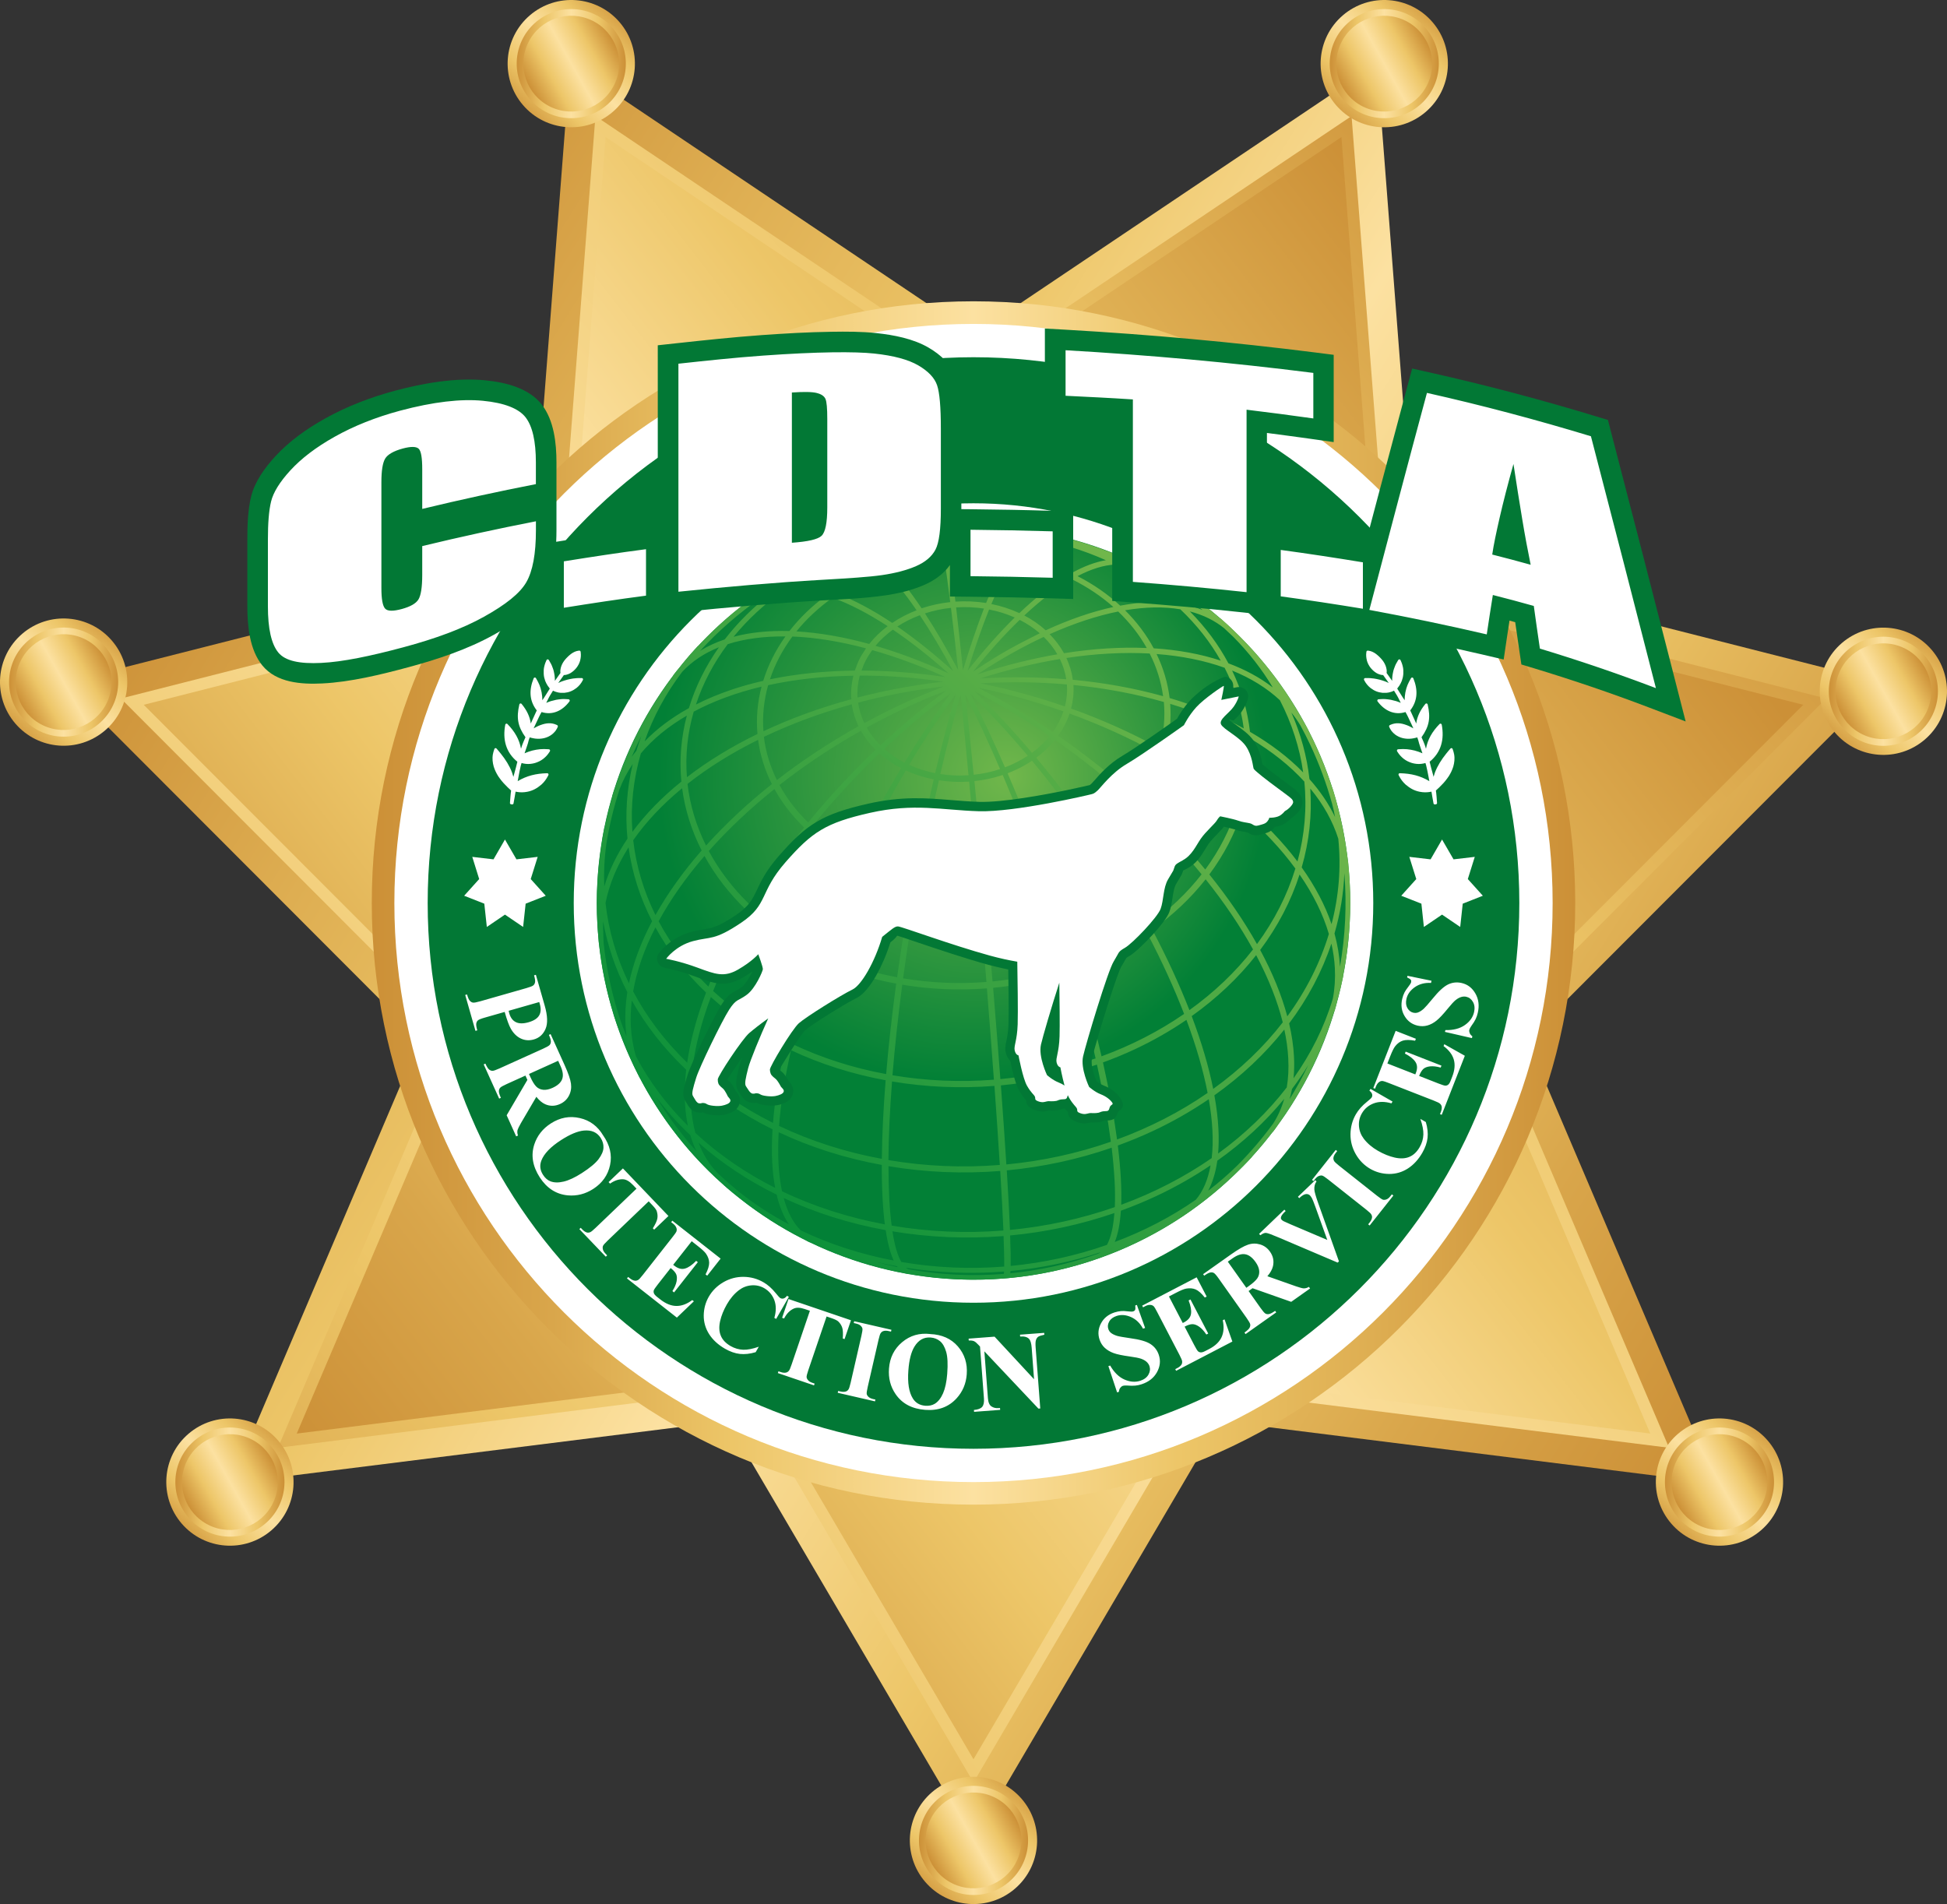 <svg xmlns="http://www.w3.org/2000/svg" xmlns:xlink="http://www.w3.org/1999/xlink" id="Capa_1" viewBox="0 0 501.6 490.58"><rect x="0" y="0" width="501.6" height="490.58" fill="#333333" stroke="none"/><defs><style>.cls-1{fill:url(#Degradado_sin_nombre_30-2);}.cls-1,.cls-2,.cls-3,.cls-4,.cls-5,.cls-6,.cls-7,.cls-8,.cls-9,.cls-10,.cls-11,.cls-12,.cls-13,.cls-14,.cls-15,.cls-16,.cls-17,.cls-18,.cls-19,.cls-20,.cls-21,.cls-22,.cls-23,.cls-24,.cls-25,.cls-26,.cls-27,.cls-28{fill-rule:evenodd;}.cls-29,.cls-4{fill:#fff;}.cls-2{fill:url(#Degradado_sin_nombre_44);}.cls-3,.cls-30{fill:#027835;}.cls-5{fill:url(#Degradado_sin_nombre_30-7);}.cls-6{fill:url(#Degradado_sin_nombre_30-16);}.cls-7{fill:url(#Degradado_sin_nombre_30-18);}.cls-8{fill:url(#Degradado_sin_nombre_30-12);}.cls-9{fill:url(#Degradado_sin_nombre_30-5);}.cls-10{fill:url(#Degradado_sin_nombre_25-2);}.cls-11{fill:url(#Degradado_sin_nombre_25-3);}.cls-12{fill:url(#Degradado_sin_nombre_30-6);}.cls-13{fill:url(#Degradado_sin_nombre_30-13);}.cls-14{fill:url(#Degradado_sin_nombre_30-14);}.cls-15{fill:url(#Degradado_sin_nombre_30-4);}.cls-16{fill:url(#Degradado_sin_nombre_30-22);}.cls-17{fill:url(#Degradado_sin_nombre_30-17);}.cls-18{fill:url(#Degradado_sin_nombre_30);}.cls-19{fill:url(#Degradado_sin_nombre_30-20);}.cls-20{fill:url(#Degradado_sin_nombre_30-10);}.cls-21{fill:url(#Degradado_sin_nombre_30-21);}.cls-22{fill:url(#Degradado_sin_nombre_30-8);}.cls-23{fill:url(#Degradado_sin_nombre_30-9);}.cls-31{fill:url(#Degradado_sin_nombre_26);}.cls-24{fill:url(#Degradado_sin_nombre_30-15);}.cls-25{fill:url(#Degradado_sin_nombre_25);}.cls-26{fill:url(#Degradado_sin_nombre_30-3);}.cls-27{fill:url(#Degradado_sin_nombre_30-11);}.cls-28{fill:url(#Degradado_sin_nombre_30-19);}</style><linearGradient id="Degradado_sin_nombre_25" x1="452.79" y1="353.57" x2="60.22" y2="107.03" gradientUnits="userSpaceOnUse"><stop offset="0" stop-color="#cc9037"></stop><stop offset=".15" stop-color="#d9a64b"></stop><stop offset=".3" stop-color="#edc668"></stop><stop offset=".5" stop-color="#fce1a1"></stop><stop offset=".67" stop-color="#edc668"></stop><stop offset=".83" stop-color="#deae52"></stop><stop offset="1" stop-color="#cc9037"></stop></linearGradient><linearGradient id="Degradado_sin_nombre_30" x1="20.3" y1="444.29" x2="428.68" y2="78.9" gradientUnits="userSpaceOnUse"><stop offset="0" stop-color="#cc9037"></stop><stop offset=".25" stop-color="#edc668"></stop><stop offset=".5" stop-color="#fce1a1"></stop><stop offset=".75" stop-color="#edc668"></stop><stop offset="1" stop-color="#cc9037"></stop></linearGradient><linearGradient id="Degradado_sin_nombre_25-2" x1="73.79" y1="369.58" x2="405.67" y2="113.56" xlink:href="#Degradado_sin_nombre_25"></linearGradient><linearGradient id="Degradado_sin_nombre_30-2" x1="370.42" y1="2.1" x2="343.08" y2="30.43" xlink:href="#Degradado_sin_nombre_30"></linearGradient><linearGradient id="Degradado_sin_nombre_30-3" x1="342.57" y1="16.4" x2="370.68" y2="16.4" xlink:href="#Degradado_sin_nombre_30"></linearGradient><linearGradient id="Degradado_sin_nombre_30-4" x1="345.86" y1="22.43" x2="367.38" y2="10.36" xlink:href="#Degradado_sin_nombre_30"></linearGradient><linearGradient id="Degradado_sin_nombre_30-5" x1="30.19" y1="161.45" x2="2.86" y2="189.77" xlink:href="#Degradado_sin_nombre_30"></linearGradient><linearGradient id="Degradado_sin_nombre_30-6" x1="2.34" y1="175.74" x2="30.45" y2="175.74" xlink:href="#Degradado_sin_nombre_30"></linearGradient><linearGradient id="Degradado_sin_nombre_30-7" x1="5.64" y1="181.78" x2="27.16" y2="169.7" xlink:href="#Degradado_sin_nombre_30"></linearGradient><linearGradient id="Degradado_sin_nombre_30-8" x1="160.97" y1="2.1" x2="133.64" y2="30.43" xlink:href="#Degradado_sin_nombre_30"></linearGradient><linearGradient id="Degradado_sin_nombre_30-9" x1="133.12" y1="16.4" x2="161.23" y2="16.4" xlink:href="#Degradado_sin_nombre_30"></linearGradient><linearGradient id="Degradado_sin_nombre_30-10" x1="136.42" y1="22.43" x2="157.94" y2="10.36" xlink:href="#Degradado_sin_nombre_30"></linearGradient><linearGradient id="Degradado_sin_nombre_30-11" x1="499" y1="163.8" x2="471.67" y2="192.13" xlink:href="#Degradado_sin_nombre_30"></linearGradient><linearGradient id="Degradado_sin_nombre_30-12" x1="471.15" y1="178.1" x2="499.26" y2="178.1" xlink:href="#Degradado_sin_nombre_30"></linearGradient><linearGradient id="Degradado_sin_nombre_30-13" x1="474.45" y1="184.14" x2="495.97" y2="172.06" xlink:href="#Degradado_sin_nombre_30"></linearGradient><linearGradient id="Degradado_sin_nombre_30-14" x1="264.59" y1="459.89" x2="237.26" y2="488.21" xlink:href="#Degradado_sin_nombre_30"></linearGradient><linearGradient id="Degradado_sin_nombre_30-15" x1="236.75" y1="474.18" x2="264.86" y2="474.18" xlink:href="#Degradado_sin_nombre_30"></linearGradient><linearGradient id="Degradado_sin_nombre_30-16" x1="240.04" y1="480.22" x2="261.56" y2="468.14" xlink:href="#Degradado_sin_nombre_30"></linearGradient><linearGradient id="Degradado_sin_nombre_30-17" x1="456.78" y1="367.56" x2="429.45" y2="395.89" xlink:href="#Degradado_sin_nombre_30"></linearGradient><linearGradient id="Degradado_sin_nombre_30-18" x1="428.93" y1="381.86" x2="457.04" y2="381.86" xlink:href="#Degradado_sin_nombre_30"></linearGradient><linearGradient id="Degradado_sin_nombre_30-19" x1="432.23" y1="387.89" x2="453.75" y2="375.82" xlink:href="#Degradado_sin_nombre_30"></linearGradient><linearGradient id="Degradado_sin_nombre_30-20" x1="73.03" y1="367.56" x2="45.7" y2="395.89" xlink:href="#Degradado_sin_nombre_30"></linearGradient><linearGradient id="Degradado_sin_nombre_30-21" x1="45.18" y1="381.86" x2="73.29" y2="381.86" xlink:href="#Degradado_sin_nombre_30"></linearGradient><linearGradient id="Degradado_sin_nombre_30-22" x1="48.48" y1="387.89" x2="70" y2="375.82" xlink:href="#Degradado_sin_nombre_30"></linearGradient><linearGradient id="Degradado_sin_nombre_25-3" x1="95.78" y1="232.66" x2="405.82" y2="232.66" xlink:href="#Degradado_sin_nombre_25"></linearGradient><radialGradient id="Degradado_sin_nombre_44" cx="232.42" cy="200.05" fx="260.33" fy="200.05" r="178.62" gradientUnits="userSpaceOnUse"><stop offset="0" stop-color="#71b74b"></stop><stop offset=".44" stop-color="#028036"></stop></radialGradient><linearGradient id="Degradado_sin_nombre_26" x1="175.3" y1="306.1" x2="314.45" y2="170.74" gradientUnits="userSpaceOnUse"><stop offset="0" stop-color="#058e39"></stop><stop offset="1" stop-color="#71b74b"></stop></linearGradient></defs><polygon class="cls-25" points="250.8 474.18 314.23 366.13 442.12 382.16 393.41 267.84 485.21 175.91 364.7 145.3 354.75 16.4 250.8 86.25 146.86 16.4 136.91 145.3 16.4 175.91 108.19 267.84 59.49 382.16 187.37 366.13 250.8 474.18"></polygon><polygon class="cls-18" points="191.37 358 71.6 373.02 117.15 266.11 31.14 179.97 144.03 151.29 153.4 29.9 250.8 95.36 348.2 29.9 357.58 151.29 470.47 179.97 384.45 266.11 430 373.02 310.23 358 250.8 459.24 191.37 358"></polygon><polygon class="cls-10" points="250.8 453.27 308.63 354.75 425.16 369.36 380.87 265.42 464.57 181.59 354.73 153.69 345.59 35.31 250.8 99 156.02 35.31 146.88 153.69 37.03 181.59 120.73 265.42 76.45 369.36 192.97 354.75 250.8 453.27"></polygon><path class="cls-1" d="m345.94,3.96c6.87-5.9,17.22-5.12,23.12,1.75,5.9,6.87,5.12,17.22-1.75,23.12-6.87,5.9-17.22,5.12-23.12-1.75-5.9-6.87-5.12-17.22,1.75-23.12"></path><path class="cls-26" d="m367.92,8.03c4.62,6.24,3.31,15.04-2.93,19.66-6.24,4.62-15.04,3.31-19.66-2.93-4.62-6.24-3.31-15.04,2.93-19.66,6.24-4.62,15.04-3.31,19.66,2.93"></path><path class="cls-15" d="m362.07,5.33c6.11,3.01,8.63,10.4,5.62,16.52-3.01,6.11-10.4,8.63-16.52,5.62-6.11-3.01-8.63-10.4-5.62-16.52,3.01-6.11,10.4-8.63,16.52-5.62"></path><path class="cls-9" d="m5.71,163.31c6.87-5.9,17.22-5.12,23.12,1.75,5.9,6.87,5.12,17.22-1.75,23.12-6.87,5.9-17.22,5.12-23.12-1.75-5.9-6.87-5.12-17.22,1.75-23.12"></path><path class="cls-12" d="m27.69,167.38c4.62,6.24,3.31,15.04-2.93,19.66-6.24,4.62-15.04,3.31-19.66-2.93-4.62-6.24-3.31-15.04,2.93-19.66,6.24-4.62,15.04-3.31,19.66,2.93"></path><path class="cls-5" d="m21.84,164.67c6.11,3.01,8.63,10.4,5.62,16.52-3.01,6.11-10.4,8.63-16.52,5.62-6.11-3.01-8.63-10.4-5.62-16.52,3.01-6.11,10.4-8.63,16.52-5.62"></path><path class="cls-22" d="m136.49,3.96c6.87-5.9,17.22-5.12,23.12,1.75,5.9,6.87,5.12,17.22-1.75,23.12-6.87,5.9-17.22,5.12-23.12-1.75-5.9-6.87-5.12-17.22,1.75-23.12"></path><path class="cls-23" d="m158.47,8.03c4.62,6.24,3.31,15.04-2.93,19.66-6.24,4.62-15.04,3.31-19.66-2.93-4.62-6.24-3.31-15.04,2.93-19.66,6.24-4.62,15.04-3.31,19.66,2.93"></path><path class="cls-20" d="m152.62,5.33c6.11,3.01,8.63,10.4,5.62,16.52-3.01,6.11-10.4,8.63-16.52,5.62-6.11-3.01-8.63-10.4-5.62-16.52,3.01-6.11,10.4-8.63,16.52-5.62"></path><path class="cls-27" d="m474.52,165.67c6.87-5.9,17.22-5.12,23.12,1.75,5.9,6.87,5.12,17.22-1.75,23.12-6.87,5.9-17.22,5.12-23.12-1.75-5.9-6.87-5.12-17.22,1.75-23.12"></path><path class="cls-8" d="m496.5,169.74c4.62,6.24,3.31,15.04-2.93,19.66-6.24,4.62-15.04,3.31-19.66-2.93-4.62-6.24-3.31-15.04,2.93-19.66,6.24-4.62,15.04-3.31,19.66,2.93"></path><path class="cls-13" d="m490.65,167.03c6.11,3.01,8.63,10.4,5.62,16.52-3.01,6.11-10.4,8.63-16.52,5.62-6.11-3.01-8.63-10.4-5.62-16.52,3.01-6.11,10.4-8.63,16.52-5.62"></path><path class="cls-14" d="m240.11,461.75c6.87-5.9,17.22-5.12,23.12,1.75,5.9,6.87,5.12,17.22-1.75,23.12-6.87,5.9-17.22,5.12-23.12-1.75-5.9-6.87-5.12-17.22,1.75-23.12"></path><path class="cls-24" d="m262.1,465.82c4.62,6.24,3.31,15.04-2.93,19.66-6.24,4.62-15.04,3.31-19.66-2.93-4.62-6.24-3.31-15.04,2.93-19.66,6.24-4.62,15.04-3.31,19.66,2.93"></path><path class="cls-6" d="m256.25,463.11c6.11,3.01,8.63,10.4,5.62,16.52-3.01,6.11-10.4,8.63-16.52,5.62-6.11-3.01-8.63-10.4-5.62-16.52,3.01-6.11,10.4-8.63,16.52-5.62"></path><path class="cls-17" d="m432.3,369.42c6.87-5.9,17.22-5.12,23.12,1.75,5.9,6.87,5.12,17.22-1.75,23.12-6.87,5.9-17.22,5.12-23.12-1.75-5.9-6.87-5.12-17.22,1.75-23.12"></path><path class="cls-7" d="m454.28,373.49c4.62,6.24,3.31,15.04-2.93,19.66-6.24,4.62-15.04,3.31-19.66-2.93-4.62-6.24-3.31-15.04,2.93-19.66,6.24-4.62,15.04-3.31,19.66,2.93"></path><path class="cls-28" d="m448.43,370.79c6.11,3.01,8.63,10.4,5.62,16.52-3.01,6.11-10.4,8.63-16.52,5.62-6.11-3.01-8.63-10.4-5.62-16.52,3.01-6.11,10.4-8.63,16.52-5.62"></path><path class="cls-19" d="m48.55,369.42c6.87-5.9,17.22-5.12,23.12,1.75,5.9,6.87,5.12,17.22-1.75,23.12-6.87,5.9-17.22,5.12-23.12-1.75-5.9-6.87-5.12-17.22,1.75-23.12"></path><path class="cls-21" d="m70.53,373.49c4.62,6.24,3.31,15.04-2.93,19.66-6.24,4.62-15.04,3.31-19.66-2.93-4.62-6.24-3.31-15.04,2.93-19.66,6.24-4.62,15.04-3.31,19.66,2.93"></path><path class="cls-16" d="m64.68,370.79c6.11,3.01,8.63,10.4,5.62,16.52-3.01,6.11-10.4,8.63-16.52,5.62-6.11-3.01-8.63-10.4-5.62-16.52,3.01-6.11,10.4-8.63,16.52-5.62"></path><path class="cls-11" d="m250.8,77.63c85.62,0,155.02,69.41,155.02,155.02s-69.41,155.02-155.02,155.02-155.02-69.41-155.02-155.02S165.19,77.63,250.8,77.63"></path><path class="cls-4" d="m250.8,83.46c82.4,0,149.2,66.8,149.2,149.2s-66.8,149.2-149.2,149.2-149.2-66.8-149.2-149.2S168.4,83.46,250.8,83.46"></path><path class="cls-3" d="m250.8,92.04c77.66,0,140.62,62.96,140.62,140.62s-62.96,140.62-140.62,140.62-140.62-62.96-140.62-140.62,62.96-140.62,140.62-140.62"></path><path class="cls-4" d="m250.8,129.67c56.88,0,102.99,46.11,102.99,102.99s-46.11,102.99-102.99,102.99-102.99-46.11-102.99-102.99,46.11-102.99,102.99-102.99"></path><path class="cls-2" d="m250.8,135.61c53.6,0,97.05,43.45,97.05,97.05s-43.45,97.05-97.05,97.05-97.05-43.45-97.05-97.05,43.45-97.05,97.05-97.05"></path><path class="cls-29" d="m362.62,251.42l6.18,1.27-.13.56c-1.6-.09-2.99.27-4.16,1.08-1.17.82-1.9,1.83-2.17,3.02-.21.93-.13,1.72.24,2.37.37.65.88,1.05,1.52,1.2.41.09.79.08,1.15-.04.48-.16,1-.49,1.55-.98.39-.36,1.15-1.22,2.27-2.58,1.55-1.92,2.89-3.14,4-3.68,1.11-.53,2.27-.65,3.49-.37,1.54.35,2.72,1.26,3.55,2.72.83,1.45,1.04,3.11.61,4.96-.13.58-.32,1.12-.55,1.61-.23.49-.61,1.09-1.12,1.79-.28.39-.45.73-.52,1.01-.05.24-.02.5.1.81.12.31.35.58.69.83l-.11.47-6.95-1.6.11-.47c2.04.05,3.71-.38,5-1.28,1.29-.9,2.08-2.01,2.39-3.33.23-1.01.14-1.89-.27-2.62-.41-.73-.99-1.18-1.72-1.35-.43-.1-.88-.08-1.34.06-.46.14-.93.4-1.41.78-.48.39-1.14,1.11-2.01,2.18-1.21,1.49-2.19,2.53-2.94,3.13-.75.6-1.52,1.01-2.33,1.24-.81.23-1.64.24-2.5.05-1.47-.34-2.6-1.16-3.38-2.48-.79-1.31-.99-2.79-.61-4.43.14-.6.34-1.16.61-1.69.21-.4.53-.87.96-1.42.43-.55.67-.94.73-1.18.05-.24.03-.44-.09-.61-.11-.17-.43-.38-.95-.62l.1-.42Zm-5.18,22.59l7.18,2.81.14-.35c.44-1.12.41-2.07-.1-2.85-.5-.77-1.41-1.5-2.72-2.17l.2-.5,9.22,3.61-.2.5c-1.05-.29-1.96-.39-2.72-.31-.77.08-1.35.3-1.75.66-.39.36-.76.96-1.09,1.8l4.95,1.94c.97.38,1.57.57,1.83.57.25,0,.49-.08.71-.25.22-.17.44-.51.63-1.01l.41-1.05c.64-1.64.78-3.11.41-4.4-.37-1.29-1.25-2.45-2.64-3.49l.19-.48,5.29,2.98-5.95,15.21-.45-.18.23-.58c.2-.51.27-.96.21-1.34-.04-.28-.18-.53-.43-.76-.17-.18-.7-.44-1.59-.79l-11.62-4.54c-.8-.31-1.3-.48-1.51-.51-.34-.04-.64.03-.89.2-.37.23-.67.63-.9,1.2l-.23.58-.45-.18,5.76-14.73,5.21,2.04-.2.5c-1.37-.25-2.43-.25-3.16-.02-.73.23-1.39.71-1.97,1.44-.34.42-.78,1.3-1.3,2.62l-.72,1.84Zm-4.38,6.53l5.69,3.27-.27.47c-1.7-.5-3.22-.5-4.57,0-1.35.51-2.37,1.38-3.07,2.6-.58,1.02-.83,2.12-.73,3.32.1,1.19.52,2.25,1.24,3.2.93,1.21,2.14,2.24,3.64,3.1,1.47.84,2.91,1.43,4.34,1.75,1.42.32,2.67.27,3.73-.17,1.07-.43,1.97-1.28,2.69-2.53.59-1.03.91-2.1.95-3.22.04-1.11-.22-2.46-.78-4.05l1.41.81c.44,1.47.58,2.82.45,4.07-.14,1.24-.59,2.53-1.35,3.85-1.01,1.75-2.25,3.1-3.72,4.05-1.48.95-3.09,1.42-4.83,1.41-1.74-.02-3.35-.45-4.84-1.3-1.56-.9-2.82-2.16-3.75-3.78-.93-1.62-1.39-3.35-1.37-5.19.03-1.83.48-3.52,1.38-5.09.66-1.15,1.61-2.22,2.84-3.21.72-.57,1.13-.96,1.25-1.16.15-.26.18-.54.1-.84-.08-.3-.31-.59-.69-.89l.27-.47Zm5.53,27.19l.38.3-6.11,7.72-.38-.3.39-.49c.34-.43.54-.84.59-1.22.05-.27-.01-.56-.19-.86-.11-.22-.54-.62-1.29-1.22l-9.78-7.74c-.77-.61-1.28-.94-1.53-1.02-.26-.07-.55-.04-.89.09-.34.13-.67.4-1,.82l-.39.49-.38-.3,6.11-7.72.38.3-.39.49c-.34.43-.53.83-.58,1.21-.04.27.01.56.18.86.11.22.54.62,1.29,1.22l9.78,7.74c.77.6,1.28.94,1.53,1.01.26.06.55.04.89-.09.34-.13.67-.4.99-.81l.39-.49Zm-19.76-3.68l.34.35c-.42.56-.6,1.25-.56,2.07.04.61.38,1.8,1.02,3.59l5.32,14.93-.33.32-15.07-6.42c-1.82-.78-2.94-1.19-3.35-1.23-.41-.05-.91.16-1.5.6l-.33-.35,6.51-6.24.34.35-.22.21c-.59.57-.92,1.03-.99,1.39-.06.25,0,.47.2.67.12.12.28.25.5.36.21.11.82.38,1.83.82l9.41,4-3.1-8.61c-.38-1.05-.66-1.74-.82-2.06-.17-.32-.33-.57-.5-.75-.19-.2-.42-.33-.68-.38-.26-.05-.53-.02-.82.1-.4.16-.84.47-1.31.93l-.34-.35,4.47-4.28Zm-22.51,21.02l4.77,6.73.65-.46c1.06-.75,1.78-1.41,2.17-1.97.39-.57.55-1.21.5-1.92-.06-.71-.37-1.48-.94-2.28-.83-1.17-1.72-1.85-2.67-2.01-.95-.17-2.03.18-3.25,1.04l-1.22.86Zm5.34,7.55l3.08,4.36c.59.83,1.01,1.32,1.27,1.46.25.15.56.19.91.13.35-.06.88-.33,1.59-.83l.28.4-7.9,5.59-.28-.4c.72-.51,1.15-.92,1.31-1.23.16-.31.22-.61.17-.89-.05-.29-.37-.85-.96-1.68l-7.14-10.09c-.59-.84-1.01-1.32-1.27-1.46-.25-.15-.56-.19-.9-.13-.35.06-.88.33-1.59.83l-.28-.39,7.18-5.08c1.87-1.32,3.32-2.16,4.37-2.51,1.05-.36,2.09-.38,3.14-.07,1.04.31,1.89.93,2.55,1.87.81,1.14,1.06,2.37.77,3.7-.19.84-.67,1.72-1.45,2.62l7.4,2.61c.97.33,1.61.5,1.94.52.48.01.93-.12,1.36-.39l.3.42-4.86,3.44-9.96-3.51-1.01.72Zm-20.51,1.41l3.56,6.84.33-.17c1.07-.56,1.67-1.29,1.8-2.21.13-.91-.08-2.06-.62-3.43l.48-.25,4.57,8.78-.48.25c-.6-.91-1.22-1.58-1.85-2.02-.64-.44-1.22-.66-1.75-.65-.53,0-1.2.22-2,.64l2.46,4.72c.48.92.81,1.47,1,1.63.18.17.42.26.7.28.28.02.66-.09,1.14-.34l1.01-.52c1.57-.81,2.63-1.83,3.2-3.04.57-1.21.68-2.67.31-4.37l.46-.24,2.02,5.72-14.49,7.54-.22-.43.55-.29c.49-.25.83-.54,1.04-.87.15-.23.21-.51.18-.86-.01-.24-.24-.79-.68-1.64l-5.76-11.07c-.4-.76-.66-1.22-.8-1.38-.23-.25-.5-.39-.81-.43-.43-.07-.92.03-1.47.32l-.55.29-.22-.43,14.03-7.3,2.58,4.96-.48.25c-.87-1.09-1.66-1.79-2.37-2.09-.7-.3-1.51-.37-2.43-.21-.54.09-1.44.46-2.7,1.12l-1.75.91Zm-8.26,2.18l2.12,5.94-.54.18c-.76-1.41-1.78-2.41-3.09-2.99-1.31-.58-2.54-.67-3.71-.29-.9.3-1.54.78-1.9,1.43-.37.65-.45,1.3-.24,1.92.13.4.34.72.63.97.39.33.94.6,1.64.82.51.15,1.64.35,3.39.6,2.45.33,4.19.83,5.22,1.51,1.03.68,1.74,1.6,2.13,2.79.5,1.5.34,2.98-.47,4.45-.81,1.47-2.12,2.5-3.92,3.1-.56.19-1.12.31-1.66.36-.54.06-1.25.05-2.11-.02-.48-.03-.86,0-1.13.09-.23.08-.44.25-.64.51-.2.26-.32.6-.35,1.02l-.46.15-2.25-6.77.46-.15c1.02,1.77,2.25,2.98,3.69,3.61,1.44.63,2.8.73,4.08.31.99-.33,1.69-.86,2.1-1.59.41-.73.49-1.45.26-2.17-.14-.42-.39-.79-.75-1.12-.36-.32-.82-.58-1.4-.79-.58-.2-1.55-.4-2.9-.58-1.9-.26-3.3-.55-4.2-.88-.9-.33-1.65-.78-2.27-1.35-.62-.57-1.06-1.28-1.34-2.11-.48-1.43-.36-2.82.36-4.18.71-1.36,1.87-2.3,3.47-2.83.58-.19,1.17-.31,1.76-.36.45-.03,1.02,0,1.71.08.69.09,1.15.09,1.39,0,.23-.08.39-.2.47-.39.08-.18.1-.56.03-1.13l.41-.13Zm-36.67,8.17l10.18,10.98-.61-8.1c-.09-1.14-.31-1.9-.66-2.28-.49-.51-1.26-.72-2.31-.62l-.04-.48,6.23-.47.04.48c-.79.17-1.31.34-1.58.52-.26.19-.45.47-.58.85-.12.38-.15,1.02-.08,1.92l1.19,15.71-.47.04-13.93-14.76.91,12.03c.08,1.09.38,1.81.91,2.16.53.35,1.12.49,1.76.44l.45-.03.04.48-6.72.51-.04-.48c1.04-.09,1.75-.36,2.13-.81.38-.45.53-1.18.45-2.19l-1.01-13.34-.43-.46c-.44-.48-.81-.79-1.13-.93-.32-.14-.76-.19-1.34-.17l-.04-.48,6.68-.51Zm-16.48.23c-1.73-.13-3.11.65-4.15,2.34-.85,1.39-1.37,3.43-1.57,6.13-.24,3.21.14,5.63,1.16,7.25.71,1.13,1.78,1.75,3.2,1.86.96.07,1.78-.1,2.45-.51.86-.53,1.57-1.43,2.13-2.7.55-1.27.91-2.95,1.07-5.03.19-2.49.1-4.37-.27-5.64-.37-1.27-.9-2.19-1.58-2.75s-1.49-.88-2.43-.95Zm-.1-.89c3.01.12,5.39,1.18,7.13,3.18,1.74,2.01,2.5,4.4,2.29,7.2-.18,2.39-1.04,4.43-2.58,6.14-2.04,2.26-4.75,3.27-8.13,3.01-3.4-.26-5.93-1.6-7.61-4.04-1.33-1.93-1.9-4.13-1.71-6.62.21-2.8,1.34-5.06,3.39-6.78,2.05-1.72,4.46-2.42,7.23-2.1Zm-14.11,16.87l-.11.47-9.6-2.21.11-.47.61.14c.53.12.99.12,1.36,0,.27-.08.5-.25.69-.53.15-.19.33-.76.55-1.69l2.79-12.16c.22-.95.3-1.55.26-1.81-.05-.26-.2-.51-.46-.76-.26-.25-.65-.43-1.17-.55l-.61-.14.11-.47,9.6,2.21-.11.47-.61-.14c-.53-.12-.98-.12-1.35,0-.26.08-.5.25-.7.53-.15.19-.33.76-.55,1.69l-2.79,12.16c-.22.95-.3,1.56-.26,1.82.05.26.2.52.47.76.26.25.65.43,1.16.55l.61.14Zm-6.3-20.41l-1.65,4.84-.46-.16c.09-1.21.06-2.12-.12-2.72-.18-.61-.52-1.16-1.02-1.65-.28-.27-.84-.55-1.68-.84l-1.35-.46-4.71,13.84c-.31.92-.46,1.52-.44,1.78.02.26.15.53.38.8.23.28.6.5,1.1.67l.59.2-.16.46-9.32-3.17.16-.46.59.2c.51.18.96.22,1.34.14.27-.05.52-.2.75-.46.17-.18.41-.72.71-1.63l4.71-13.84-1.3-.44c-1.2-.41-2.16-.45-2.87-.12-1,.45-1.83,1.3-2.48,2.55l-.51-.18,1.65-4.84,16.08,5.47Zm-16-6.05l-3.27,5.69-.47-.27c.5-1.7.5-3.22,0-4.57-.51-1.35-1.38-2.37-2.6-3.08-1.02-.58-2.12-.83-3.32-.73-1.19.1-2.25.52-3.2,1.24-1.21.93-2.24,2.14-3.1,3.64-.84,1.47-1.43,2.92-1.75,4.34-.32,1.42-.27,2.67.17,3.73.43,1.07,1.28,1.97,2.53,2.69,1.03.59,2.1.9,3.22.95,1.12.04,2.46-.22,4.05-.78l-.81,1.41c-1.47.44-2.82.58-4.07.45-1.24-.14-2.53-.59-3.85-1.35-1.75-1.01-3.1-2.25-4.05-3.72-.95-1.48-1.42-3.09-1.41-4.83.02-1.74.45-3.35,1.3-4.84.9-1.56,2.16-2.81,3.78-3.75,1.62-.93,3.35-1.39,5.19-1.37,1.83.02,3.52.48,5.09,1.38,1.15.66,2.22,1.61,3.21,2.84.57.72.96,1.13,1.16,1.25.26.15.54.18.84.1.3-.08.59-.31.89-.69l.47.27Zm-25.04-14.31l-4.76,6.06.3.23c.95.74,1.86.99,2.75.73.89-.26,1.85-.92,2.87-1.98l.43.34-6.12,7.79-.43-.34c.58-.92.94-1.76,1.08-2.52.14-.77.1-1.38-.12-1.86-.23-.48-.7-1-1.41-1.56l-3.28,4.18c-.64.82-1,1.34-1.07,1.58-.07.24-.06.49.04.75.1.26.36.57.78.9l.89.7c1.39,1.09,2.76,1.64,4.1,1.66,1.34.02,2.71-.48,4.11-1.52l.41.32-4.38,4.2-12.85-10.09.3-.38.49.38c.43.34.84.53,1.22.58.27.05.56-.02.86-.19.22-.11.62-.55,1.21-1.3l7.7-9.81c.53-.68.84-1.11.92-1.29.13-.31.15-.62.06-.91-.12-.42-.41-.83-.89-1.2l-.49-.38.3-.38,12.44,9.77-3.45,4.4-.43-.33c.64-1.24.94-2.25.93-3.02-.02-.77-.28-1.53-.81-2.31-.31-.45-1.01-1.12-2.14-2l-1.55-1.22Zm-5.97-6.53l-3.69,3.53-.34-.35c.64-1.03,1.03-1.85,1.15-2.47.12-.62.07-1.26-.14-1.93-.12-.37-.49-.88-1.1-1.52l-.98-1.03-10.56,10.11c-.7.68-1.11,1.13-1.21,1.38-.1.24-.11.54-.03.89.08.35.31.72.67,1.1l.43.45-.35.34-6.81-7.11.35-.34.43.45c.38.39.75.64,1.12.75.26.08.55.06.88-.06.23-.08.69-.45,1.38-1.11l10.56-10.11-.95-.99c-.88-.91-1.71-1.39-2.49-1.43-1.1-.06-2.22.32-3.38,1.12l-.37-.39,3.69-3.53,11.74,12.27Zm-17.46-20.1c-.94-1.46-2.39-2.09-4.37-1.9-1.61.16-3.56.98-5.84,2.45-2.71,1.74-4.4,3.51-5.09,5.3-.47,1.25-.33,2.47.45,3.67.52.81,1.15,1.36,1.89,1.65.94.37,2.09.39,3.43.07,1.34-.32,2.9-1.05,4.66-2.18,2.1-1.35,3.55-2.56,4.34-3.62.79-1.07,1.21-2.04,1.24-2.92.04-.88-.2-1.72-.71-2.51Zm.65-.62c1.72,2.47,2.31,5.01,1.76,7.6-.55,2.6-2,4.65-4.36,6.17-2.01,1.29-4.16,1.84-6.46,1.65-3.03-.26-5.47-1.82-7.31-4.67-1.84-2.87-2.3-5.7-1.37-8.51.74-2.22,2.15-4.01,4.25-5.36,2.36-1.52,4.84-1.98,7.45-1.38,2.61.59,4.62,2.1,6.04,4.51Zm-11.61-19.26l-7.52,3.4.33.72c.53,1.18,1.04,2.01,1.52,2.5.48.49,1.08.77,1.79.85.71.08,1.52-.08,2.42-.49,1.31-.59,2.14-1.34,2.48-2.23.35-.9.21-2.03-.41-3.39l-.61-1.36Zm-8.43,3.81l-4.86,2.2c-.93.42-1.49.74-1.68.97-.19.22-.29.51-.3.86-.01.35.16.92.51,1.71l-.44.2-3.99-8.82.44-.2c.36.8.68,1.31.95,1.52.28.22.56.33.85.34.29.01.9-.2,1.83-.62l11.26-5.09c.93-.42,1.49-.74,1.68-.97.19-.22.29-.51.3-.86.01-.36-.16-.93-.51-1.72l.44-.2,3.62,8.01c.94,2.08,1.49,3.67,1.63,4.77.15,1.1-.03,2.13-.53,3.09-.5.96-1.27,1.68-2.32,2.15-1.27.57-2.53.59-3.78.05-.79-.35-1.56-.99-2.29-1.92l-3.97,6.77c-.5.89-.79,1.49-.88,1.8-.1.47-.06.94.12,1.41l-.47.21-2.45-5.43,5.34-9.11-.51-1.13Zm3.55-18.94l-7.88,2.25c.07.3.12.53.17.68.31,1.09.88,1.85,1.7,2.25.82.4,1.91.41,3.27.02,1.35-.39,2.26-.97,2.71-1.74.46-.77.52-1.75.19-2.92l-.16-.55Zm-8.92,2.55l-5.05,1.44c-.99.28-1.6.52-1.82.72-.22.19-.37.47-.43.82-.06.35.02.94.26,1.76l-.47.13-2.64-9.25.47-.13c.24.84.48,1.39.73,1.64.24.26.51.41.79.46.29.05.93-.07,1.92-.35l11.83-3.38c.99-.28,1.6-.52,1.82-.72.22-.19.37-.46.44-.81.06-.35-.02-.94-.26-1.77l.47-.13,2.27,7.93c.75,2.61.82,4.62.21,6.02-.61,1.41-1.61,2.3-3,2.7-1.18.34-2.3.26-3.35-.23-1.05-.49-1.91-1.34-2.59-2.54-.46-.8-.99-2.24-1.58-4.31Z"></path><polygon class="cls-4" points="371.51 216.3 374.47 221.41 379.94 220.77 378.15 226.49 382.02 230.79 376.84 232.83 376.19 238.83 371.51 235.65 366.83 238.83 366.19 232.83 361 230.79 364.87 226.49 363.08 220.77 368.56 221.41 371.51 216.3"></polygon><polygon class="cls-4" points="130.09 216.3 133.05 221.41 138.52 220.77 136.73 226.49 140.6 230.79 135.42 232.83 134.77 238.83 130.09 235.65 125.42 238.83 124.77 232.83 119.58 230.79 123.45 226.49 121.67 220.77 127.14 221.41 130.09 216.3"></polygon><path class="cls-31" d="m162.93,273.86c-1.46-3.12-2.74-6.28-3.85-9.47-.27-.75-.53-1.51-.78-2.27l-.09-.3c-.05-.17-.11-.34-.16-.51h.02c-1.86-6-3.1-12.08-3.76-18.17h-.02s-.06-.6-.06-.6c-.03-.27-.04-.55-.06-.83-.75-8.11-.47-16.21.79-24.12.17-1.2.36-2.4.59-3.6l.04-.21c.04-.2.08-.41.12-.61h.05c.55-2.65,1.21-5.28,1.98-7.88l-.06-.02s.02-.08.03-.12l.1-.34c.24-.79.5-1.57.8-2.33,3.34-10.18,8.34-19.8,14.85-28.42l-.05-.04s.04-.05.05-.07l.27-.35c.38-.49.78-.97,1.19-1.43,1.3-1.7,2.71-3.37,4.18-4.98l.03-.03c.22-.24.44-.48.65-.71l.04.03c4.49-4.82,9.5-9.23,15.02-13.13v-.02s0,0,0,0c.02-.01.03-.02.05-.03l.32-.22c.24-.17.48-.32.72-.47,4.28-2.93,8.84-5.56,13.68-7.83,2.8-1.32,5.64-2.48,8.5-3.5v-.02s0,0,0,0c0,0,.01,0,.02,0l.36-.13c.09-.03.18-.05.27-.08,7.7-2.7,15.56-4.37,23.42-5.06v-.03s0,0,0,0l.39-.03c.08,0,.15,0,.21.02,8.1-.66,16.19-.29,24.08,1.04.2,0,.4,0,.59.04l.42.07h0s0,0,0,0v.06c8.2,1.48,16.19,4.01,23.75,7.51.49.16.97.35,1.43.57l.38.19s0,0,.01,0l-.04.09c7.5,3.66,14.56,8.29,20.95,13.81l.04-.04s0,0,0,0h0c.23.2.46.4.69.6l.11.1c.48.43.96.86,1.43,1.3.12.11.24.22.36.33l.32.3s.03.03.04.04h0-.01c.58.57,1.16,1.13,1.72,1.7,6.51,6.42,12.18,13.86,16.77,22.21.32.52.62,1.05.91,1.59l.18.34s.05.1.08.15l-.04.02c.59,1.15,1.17,2.3,1.73,3.49,1.81,3.85,3.34,7.77,4.6,11.72h.04c.06.17.12.36.17.54l.08.26c.34,1.1.64,2.2.92,3.31,1.17,4.33,2.03,8.69,2.59,13.06.1.6.18,1.2.25,1.8l.04.33c0,.09.02.18.03.27h-.03c.98,9.61.49,19.22-1.34,28.53h.06s0,.01,0,.01c-.03.16-.06.31-.09.46l-.07.36c-.32,1.55-.7,3.12-1.14,4.67-.08.29-.16.57-.23.86-.17.8-.37,1.6-.59,2.38l-.13.43c-.02.05-.03.11-.05.16l-.07-.02c-3.14,10.41-8,20.27-14.42,29.14-.34.52-.68,1.04-1.06,1.53l-.31.41s0,0-.01.01l-.05-.04c-1.69,2.21-3.48,4.36-5.36,6.43l.03.03s0,0,0,0h0c-.15.17-.31.33-.46.5l-.22.24c-1.01,1.08-2.07,2.14-3.16,3.18-3.62,3.55-7.55,6.85-11.78,9.85-.04.02-.07.05-.1.08l-.34.24s-.02.01-.03.02h0c-4.49,3.13-9.3,5.93-14.42,8.33-2.77,1.3-5.57,2.45-8.39,3.46-.03.01-.06.03-.09.04l-.38.14h0c-7.77,2.75-15.71,4.45-23.65,5.16-.01,0-.03,0-.04,0l-.39.03s0,0,0,0h0s0,0,0,0c-8.37.71-16.73.31-24.88-1.12v.03s-.43-.07-.43-.07c-.14-.03-.28-.06-.42-.1-8.57-1.58-16.9-4.31-24.74-8.09l-.03.06s-.01,0-.02-.01l-.38-.18c-.34-.17-.67-.36-1-.56-5.96-2.99-11.62-6.61-16.88-10.79-1.05-.82-2.07-1.65-3.07-2.51l-.19-.17c-.2-.18-.41-.36-.61-.53v-.02c-.59-.53-1.18-1.07-1.77-1.62v.02h-.01s0,0,0,0c-.02-.02-.04-.04-.06-.05l-.3-.28c-.09-.08-.17-.18-.26-.26-7.55-7.14-14.04-15.61-19.11-25.25h-.02s-.03-.05-.05-.08l-.21-.4c-.18-.34-.35-.69-.51-1.04-.41-.81-.81-1.62-1.19-2.45m27.18,32.97c4.01,3.22,8.4,6.09,13.12,8.59-1.38-2.04-2.44-4.6-3.17-7.66-7.45-3.66-14.19-8.15-20.09-13.35,1.2,3.18,2.93,5.88,5.17,8.06,1.61,1.51,3.27,2.96,4.97,4.35Zm-30.09-43.42c.42,1.2.89,2.39,1.38,3.57-.13-.94-.22-1.89-.27-2.85-.15-2.75.01-5.62.47-8.54-3.02-5.86-5.11-11.98-6.24-18.25-.04,1.23.02,2.75.12,5.45.73,6.92,2.23,13.83,4.53,20.62Zm70.21,61.34c-.87-1.87-1.57-4.49-2.07-7.84-9.31-1.69-18.14-4.48-26.28-8.28.97,3.61,2.45,6.41,4.38,8.32,7.4,3.56,15.46,6.17,23.96,7.79Zm113.12-67.45c.49-2.55.67-5.21.53-7.93-.11-2.06-.41-4.17-.89-6.29-2.42,7.25-6.08,14.16-10.89,20.56.68,2.93,1.11,5.8,1.25,8.52.1,1.94.06,3.83-.11,5.62,4.54-6.4,7.94-13.27,10.11-20.48Zm-27.86-95.37c-2.49-2.05-5.5-3.54-8.97-4.44,4.04,4.07,7.38,8.56,9.94,13.38,4.35,1.62,8.18,3.7,11.42,6.21-2.78-4.66-6.2-9.05-10.21-13.08-.72-.7-1.45-1.39-2.19-2.06Zm-49.39-23.38c-1.3.59-2.76,2.09-4.35,4.44,5.06.98,9.86,2.54,14.28,4.64,3.16-1.76,6.13-2.87,8.85-3.33-5.85-2.62-12.16-4.55-18.79-5.75Zm-22.48-1.13c.23.94.5,2.46.82,4.59,5.26-.4,10.55-.17,15.74.7,1.31-2.05,2.58-3.56,3.78-4.51-6.71-1.04-13.54-1.31-20.34-.78Zm-39.43,13.08c3.02,0,6.39.63,10.05,1.9,3.8-2.62,7.99-4.79,12.49-6.49-2.27-2.05-4.28-3.27-6-3.61-5.94,2.14-11.49,4.9-16.55,8.21Zm-39.1,43.56c-1.94,6.69-2.68,13.48-2.18,20.23,3.34-4.55,7.58-8.9,12.61-12.95-.54-5.66-.07-11.37,1.41-17-4.78,2.78-8.76,6.04-11.84,9.73Zm67.09,131.05c8.73,1.49,17.65,1.89,26.51,1.18.03-1.73-.03-4.37-.16-7.86-9.57.76-19.2.36-28.63-1.22.55,3.57,1.32,6.22,2.28,7.9Zm52.98-4.4c1-1.82,1.65-4.58,1.92-8.21-8.61,2.97-17.64,4.91-26.86,5.78.13,3.43.17,6.07.14,7.85,8.52-.82,16.87-2.64,24.81-5.43Zm46.33-40.58c.4-2.36.53-4.9.38-7.57-.12-2.35-.47-4.82-1.01-7.34-4.98,6.29-11.04,11.99-18.02,16.95.55,3.01.9,5.9,1.04,8.58.12,2.28.09,4.44-.08,6.42,6.88-4.99,12.83-10.72,17.69-17.04Zm-44.19-134.71c-2.9.12-6.17,1.13-9.71,2.98,4.09,2.1,7.78,4.66,10.99,7.61,4.94-.93,9.53-1.17,13.67-.71-4.39-3.84-9.41-7.16-14.94-9.88Zm-85.32,6.57c-5,3.54-9.37,7.59-13.01,12.04,4.27-1.14,9.11-1.63,14.39-1.48,2.63-3.38,5.81-6.45,9.47-9.15-4.04-1.28-7.69-1.76-10.84-1.41Zm-14.5,13.93c-3.65,4.84-6.39,10.07-8.2,15.56,2.88-1.46,6-2.76,9.35-3.88,2.55-.85,5.21-1.59,7.98-2.22,1.24-4.03,3.17-7.87,5.72-11.44-5.52-.06-10.51.6-14.85,1.99Zm-31.5,66.69c.79,7.12,2.82,14.07,6.04,20.71,1.08-5.18,3.08-10.56,5.96-16-3.12-6.09-5.16-12.48-6.06-19.04-2.97,4.68-4.97,9.49-5.94,14.33Zm148.09-75.66c-4.23-.72-9-.63-14.24.25,3,2.98,5.48,6.27,7.38,9.8,6.29.4,12.09,1.46,17.27,3.17-2.7-4.78-6.19-9.22-10.41-13.22Zm-125.37,26.38c-1.61,5.58-2.19,11.25-1.74,16.87,5.33-4.11,11.43-7.85,18.17-11.13-.36-4.06-.01-8.16,1.05-12.2-6.5,1.56-12.38,3.72-17.48,6.45Zm-15.58,33.13c.75,6.63,2.68,13.1,5.73,19.27,3.11-5.57,7.11-11.16,11.9-16.65-2.61-5.12-4.3-10.51-5.03-16.03-5.1,4.2-9.34,8.71-12.61,13.41Zm95.37,100.54c-.09-2.05-.2-4.36-.33-6.87-.14-2.61-.3-5.46-.49-8.47-9.62.77-19.3.36-28.79-1.23,0,2.97.07,5.78.2,8.33.14,2.57.35,4.91.62,6.98,9.48,1.61,19.16,2.03,28.79,1.26Zm28.62-13.09c-.14-2.54-.38-5.31-.73-8.24-8.66,3-17.75,4.96-27.02,5.84.19,3.02.35,5.88.49,8.51.13,2.52.24,4.81.33,6.83,9.27-.88,18.35-2.86,27.01-5.88.09-2.1.07-4.47-.07-7.06Zm-26.16-159.68c-1.77,2.86-3.64,6.68-5.56,11.36,2.54.51,4.95,1.3,7.2,2.34,4.16-3.97,8.18-7.14,11.97-9.44-4.23-1.93-8.8-3.36-13.61-4.25Zm-33.09,2.73c-4.31,1.57-8.33,3.6-11.98,6.03,4.34,1.68,9.03,4.18,13.96,7.47,1.92-1.3,4.03-2.39,6.28-3.26-2.94-4.29-5.71-7.73-8.25-10.24Zm-13.39,7c-3.58,2.56-6.7,5.47-9.31,8.68,5.83.33,12.13,1.41,18.76,3.24,1.34-1.69,2.93-3.23,4.75-4.59-5.04-3.28-9.81-5.75-14.2-7.33Zm68.13,120.29c-7.94,2.75-16.26,4.55-24.76,5.36.55,7.44,1.03,14.28,1.41,20.37,9.25-.88,18.3-2.84,26.92-5.85-.78-5.98-1.98-12.66-3.58-19.88Zm28.5,7.31c-1.12-5.78-2.95-12.11-5.46-18.83-4.13,2.83-8.55,5.35-13.22,7.54-2.68,1.26-5.45,2.4-8.28,3.43,1.61,7.2,2.83,13.87,3.63,19.85,8.43-3.09,16.28-7.12,23.33-12Zm4.37-109.55c-5.2-1.87-11.09-3.05-17.52-3.54,1.76,3.64,2.88,7.45,3.36,11.34,6.99,2.07,13.4,4.7,19.1,7.82-.72-5.38-2.38-10.63-4.94-15.63Zm-117.59,4.49c-1.11,3.92-1.51,7.9-1.21,11.86,7.03-3.3,14.63-6.07,22.64-8.24-.15-2.02.03-4.05.53-6.06-7.77.13-15.15.95-21.95,2.44Zm-20.77,25.43c.63,5.47,2.24,10.8,4.77,15.89,4.96-5.51,10.66-10.84,16.96-15.84-1.83-3.65-3.03-7.48-3.55-11.4-6.76,3.35-12.88,7.16-18.18,11.35Zm93.3-38.56c1.48,1.5,2.71,3.14,3.68,4.89,7.46-1.18,14.63-1.63,21.33-1.34-1.91-3.4-4.38-6.55-7.36-9.4-5.54,1.11-11.47,3.07-17.65,5.84Zm-100.74,73.97c3.25,6.09,7.56,11.74,12.81,16.81,2.54-6.39,5.84-13.01,9.81-19.69-4.4-4.21-8.04-8.9-10.81-13.96-4.79,5.56-8.77,11.21-11.82,16.84Zm87.89,62.78c-.38-6.1-.84-12.94-1.38-20.38-8.82.7-17.68.32-26.38-1.14-.57,7.4-.89,14.21-.93,20.26,9.45,1.6,19.1,2.02,28.69,1.25Zm18.75-50.08c-6.57,2.27-13.45,3.76-20.47,4.43.68,8.22,1.31,16.12,1.87,23.52,8.42-.8,16.67-2.59,24.53-5.33-1.63-7.17-3.62-14.77-5.92-22.63Zm19.87-81.7c-6.73-.37-13.95.02-21.47,1.15.85,1.81,1.41,3.69,1.66,5.62,8.14.76,15.96,2.18,23.26,4.22-.51-3.78-1.67-7.47-3.46-10.99Zm-33.5-8.67c-3.94,3.8-7.98,8.29-12.05,13.38.42-.28.83-.56,1.25-.83,6.17-4.08,9.63-5.91,15.98-9.1-1.53-1.33-3.27-2.48-5.17-3.44Zm-7.88-2.67c-1.81,4.55-3.66,9.83-5.5,15.73,4.08-5.19,8.14-9.77,12.1-13.67-2.06-.92-4.28-1.61-6.6-2.06Zm-23.63,4.38c4.64,3.2,9.47,7.05,14.38,11.49-2.95-5.44-5.83-10.26-8.59-14.4-2.07.78-4.01,1.75-5.79,2.91Zm-5.64,4.97c6.09,1.78,12.41,4.16,18.83,7.11-4.91-4.37-9.72-8.15-14.35-11.27-1.7,1.24-3.21,2.64-4.48,4.16Zm-4.04,7.68c-.5,1.87-.7,3.76-.58,5.65,7.16-1.86,14.59-3.23,22.14-4.09-7.36-1.06-14.59-1.59-21.56-1.56Zm-24.7,15.8c.46,3.82,1.59,7.55,3.35,11.11,6.52-5.06,13.59-9.72,21.03-13.87-.88-1.81-1.46-3.7-1.75-5.64-8.01,2.22-15.63,5.04-22.64,8.39Zm57.46,64.78c-7.3.57-14.63.25-21.82-.94-1.07,8.13-1.92,15.98-2.52,23.33,8.61,1.45,17.4,1.83,26.13,1.14-.53-7.38-1.14-15.28-1.8-23.53Zm50.79,6.58c-2.57-6.67-5.76-13.65-9.49-20.76-3.44,2.35-7.12,4.45-10.99,6.27-2.2,1.03-4.46,1.97-6.78,2.82,2.33,7.84,4.34,15.44,5.99,22.6,7.69-2.81,14.84-6.49,21.28-10.93Zm-52.49-87.98c-.24.16-.49.33-.74.49,6.97-2.28,13.87-4.01,20.58-5.16-.94-1.61-2.12-3.11-3.52-4.48-5.34,2.5-10.8,5.55-16.32,9.15Zm-69.96,46.01c2.68,5,6.23,9.64,10.55,13.81,4.08-6.7,8.79-13.38,14.01-19.87-3.1-3-5.67-6.32-7.65-9.9-6.3,5.05-11.98,10.41-16.91,15.97Zm85.45,5.42c-4.67,1.6-9.55,2.66-14.53,3.15.76,8.41,1.5,16.82,2.18,25.03,6.91-.66,13.68-2.13,20.14-4.37-2.34-7.87-4.96-15.87-7.8-23.81Zm-16,3.28c-5.18.39-10.39.17-15.5-.67-1.48,8.3-2.79,16.63-3.89,24.78,7.08,1.18,14.29,1.49,21.47.93-.66-8.22-1.36-16.63-2.09-25.04Zm42.74,11.05c-3.8-7.12-8.09-14.27-12.76-21.27-2.46,1.68-5.09,3.18-7.86,4.48-1.54.72-3.12,1.38-4.74,1.98,2.87,7.93,5.52,15.92,7.88,23.78,6.31-2.32,12.18-5.33,17.48-8.96Zm-21.74-69.21c-6.7,1.1-13.59,2.79-20.55,5.01,7.52-.45,14.96-.39,22.19.2-.27-1.79-.83-3.54-1.65-5.22Zm-72.24,32.46c1.9,3.49,4.38,6.73,7.39,9.65,5.38-6.58,11.22-12.87,17.37-18.72-1.51-1.5-2.78-3.14-3.77-4.91-7.43,4.18-14.49,8.88-20.99,13.98Zm47.9-23.31c.69,6.46,1.41,13.39,2.13,20.67,2.33-.25,4.61-.74,6.8-1.47-2.93-6.8-5.92-13.25-8.93-19.21Zm-39.46,33.94c3.19,2.89,6.85,5.39,10.91,7.43,3.69-7.73,7.71-15.25,11.97-22.4-2.06-1.06-3.93-2.34-5.59-3.81-6.13,5.87-11.94,12.19-17.29,18.79Zm55.53-18.17c-4.84-5.75-9.81-11.13-14.81-16.01,3.01,5.91,6.01,12.28,8.94,19,2.1-.8,4.07-1.8,5.87-2.99Zm1.1-.77c1.73-1.27,3.25-2.71,4.52-4.27-6.28-4.3-12.74-8.17-19.27-11.54,4.99,4.84,9.93,10.14,14.74,15.82Zm8.08-10.67c-7.17-2.52-14.54-4.57-21.99-6.1,6.51,3.35,12.96,7.18,19.24,11.44,1.2-1.67,2.12-3.46,2.75-5.34Zm-27.72-4.45c-4.12,5.63-8.16,11.75-12.04,18.24,2.09.95,4.34,1.66,6.71,2.13,1.7-7.17,3.49-14.01,5.33-20.37Zm1.25.1c-1.82,6.4-3.57,13.28-5.25,20.5,2.4.37,4.84.47,7.27.31-.9-9.54-1.41-14.68-2.03-20.81Zm-14.49,17.56c3.84-6.36,7.83-12.36,11.91-17.91-5.85,4.34-11.6,9.15-17.13,14.37,1.54,1.36,3.3,2.55,5.22,3.54Zm41.34-14.47c.48-1.88.66-3.78.52-5.67-7.29-.64-14.8-.73-22.38-.3,7.4,1.5,14.74,3.5,21.86,5.98Zm-33.8,18.79c-2.53-.5-4.94-1.27-7.18-2.3-4.22,7.16-8.21,14.71-11.87,22.45,4.31,2.02,8.98,3.51,13.91,4.44,1.56-8.4,3.29-16.66,5.14-24.59Zm40.58,15.55c-4.79-7.09-9.92-13.93-15.25-20.36-1.27.85-2.62,1.62-4.04,2.28-.73.34-1.48.66-2.25.95,3.23,7.49,6.36,15.36,9.3,23.4,4.41-1.63,8.53-3.74,12.24-6.27Zm-39.24-15.32c-1.81,7.93-3.5,16.2-5.02,24.61,4.97.81,10.03,1.03,15.06.65-.74-8.55-1.5-16.92-2.24-24.92-2.61.18-5.22.06-7.8-.34Zm33.66-17.19c-.67,2.01-1.66,3.93-2.94,5.72,7.01,4.84,13.73,10.16,20.01,15.84,2.56-3.49,4.49-7.26,5.73-11.21-7.15-3.97-14.81-7.45-22.8-10.35Zm16.2,22.7c-6.26-5.7-12.96-11.06-19.95-15.92-1.36,1.69-2.98,3.23-4.83,4.6,5.36,6.41,10.52,13.23,15.34,20.3,3.66-2.64,6.83-5.66,9.44-8.98Zm-40.71-5.29c.79,8.02,1.58,16.39,2.36,24.91,4.84-.48,9.59-1.51,14.12-3.06-2.91-8.05-5.99-15.92-9.19-23.44-2.35.79-4.79,1.32-7.29,1.58Zm-30.24,21.2c-3.56,7.64-6.75,15.36-9.51,22.99,6.14,2.91,12.81,5.04,19.84,6.34,1.13-8.14,2.47-16.47,3.98-24.76-5.07-.95-9.88-2.49-14.32-4.57Zm-1.31-.64c-4.18-2.1-7.96-4.66-11.24-7.64-5.2,6.52-9.88,13.23-13.93,19.95,4.53,4.16,9.76,7.73,15.58,10.63,2.78-7.61,6-15.32,9.59-22.94Zm3.81-34.36c.93,1.64,2.11,3.18,3.53,4.58,5.46-5.1,11.12-9.82,16.89-14.08-1.35.52-2.65,1.03-3.95,1.56-5.61,2.34-11.11,5-16.46,7.94Zm53.25-10.97c.13,2.03-.08,4.06-.6,6.07,7.99,2.86,15.66,6.3,22.82,10.23,1.07-3.95,1.43-7.95,1.08-11.92-7.3-2.1-15.13-3.57-23.3-4.38Zm16.43,31.18c-2.7,3.42-5.97,6.52-9.73,9.23,4.7,6.98,9.01,14.11,12.84,21.21,5.24-3.76,9.77-8.08,13.48-12.84-4.92-6.03-10.5-11.95-16.59-17.6Zm-70.29-21.37c6.85-3.68,11.69-5.9,16.63-7.9,1.27-.53,2.54-1.04,3.82-1.54-7.53.89-14.92,2.29-22.06,4.18.25,1.81.79,3.57,1.6,5.27Zm77.12,8.72c-1.31,4.06-3.31,7.92-5.95,11.51,6.1,5.61,11.69,11.49,16.65,17.5,3.68-4.99,6.42-10.37,8.17-16.02-5.59-4.68-11.93-9.04-18.86-12.99Zm-68.91,58.41c-7.14-1.32-13.92-3.48-20.17-6.43-2.69,7.61-4.9,15.01-6.57,22.01,7.46,3.55,15.58,6.15,24.14,7.73.62-7.36,1.49-15.19,2.59-23.32Zm-21.57-7.11c-5.91-2.94-11.24-6.56-15.87-10.76-3.96,6.72-7.23,13.37-9.73,19.78,5.5,5.07,11.87,9.43,18.96,12.96,1.69-7,3.93-14.38,6.64-21.97Zm35.66-89.7c-2.29.24-4.54.72-6.69,1.43,2.75,4.21,5.62,9.1,8.56,14.61-.66-6-1.29-11.37-1.86-16.04Zm8.5.18c-2.36-.36-4.77-.46-7.16-.3.54,4.71,1.13,10.13,1.76,16.18,1.81-5.95,3.62-11.27,5.4-15.88Zm47.99,24.55c.31,4.09-.11,8.2-1.24,12.25,6.92,3.9,13.27,8.21,18.89,12.84,1.54-5.63,2.05-11.35,1.51-17.02-5.68-3.22-12.13-5.93-19.16-8.07Zm9.13,45.2c-3.8,4.83-8.42,9.2-13.74,13.01,3.75,7.08,6.96,14.04,9.56,20.7,6.37-4.58,11.89-9.83,16.39-15.64-3.28-5.96-7.39-12.03-12.21-18.07Zm-85.89-59.06c-1.52,2.21-1.96,3.03-2.77,5.29,6.98.01,14.24.57,21.62,1.67-6.44-2.9-12.76-5.23-18.85-6.95Zm-20.92,103.09c-1.61,7.05-2.65,13.61-3.08,19.51,8.18,3.91,17.08,6.76,26.47,8.49.06-6.06.39-12.87.98-20.25-8.64-1.59-16.83-4.19-24.38-7.75Zm116.17-61.48c-1.83,5.72-4.65,11.16-8.41,16.2,4.83,5.99,8.96,12.02,12.28,17.95,4.46-6.06,7.79-12.6,9.89-19.47-3.69-5.05-8.32-9.98-13.77-14.68Zm-117.66,60.76c-7.15-3.54-13.59-7.9-19.17-12.98-2.41,6.44-4,12.57-4.73,18.23,6.01,5.56,12.99,10.34,20.74,14.21.47-5.92,1.53-12.45,3.16-19.46Zm-20.41-14.13c-5.32-5.06-9.7-10.7-13.04-16.78-2.9,5.65-4.82,11.19-5.74,16.5,3.53,6.65,8.21,12.82,13.92,18.35.81-5.64,2.44-11.71,4.87-18.07Zm38.34-82.95c.88-2.49,1.33-3.46,2.88-5.73-6.72-1.79-13.1-2.82-18.97-3.05-2.56,3.44-4.5,7.14-5.78,11.03,6.8-1.41,14.16-2.16,21.88-2.25Zm17.2-16.04c2.37-.8,4.84-1.34,7.37-1.61-.6-4.74-1.13-8.64-1.6-11.63-4.74.47-9.38,1.46-13.83,2.95,2.5,2.58,5.2,6.03,8.06,10.29Zm16.61-1.38c1.85-4.63,3.65-8.45,5.38-11.37-4.87-.78-9.82-.98-14.76-.61.43,2.99.93,6.89,1.48,11.63,2.64-.18,5.29-.06,7.9.35Zm9.84,3.22c2.04,1.07,3.89,2.35,5.52,3.82,6.08-2.8,11.93-4.81,17.43-6.01-3.15-2.78-6.74-5.19-10.72-7.16-3.85,2.21-7.96,5.36-12.23,9.35Zm58.33,31.76c.44,5.73-.15,11.51-1.77,17.19,5.43,4.61,10.07,9.46,13.82,14.44,1.85-6.82,2.45-13.74,1.77-20.59-3.71-4.07-8.36-7.77-13.82-11.04Zm1.4,55.77c-4.58,5.83-10.16,11.1-16.6,15.69,2.52,6.68,4.38,12.98,5.54,18.76,6.97-5.02,13-10.78,17.92-17.15-1.37-5.48-3.67-11.3-6.85-17.3Zm-96.43,54.04c-9.42-1.72-18.35-4.55-26.57-8.43-.16,2.84-.18,5.53-.05,8.02.14,2.62.45,5.03.9,7.19,8.18,3.92,17.09,6.78,26.49,8.53-.25-2.01-.45-4.25-.58-6.7-.14-2.64-.21-5.53-.2-8.61Zm102.57-119.72c-3.33-3.12-7.48-5.69-12.33-7.66,2.44,5.06,3.99,10.36,4.61,15.79,5.34,3.09,9.94,6.6,13.7,10.46-.91-6.4-2.92-12.65-5.99-18.59Zm5.05,44.89c-2.21,6.86-5.62,13.39-10.15,19.44,3.19,5.91,5.53,11.65,6.99,17.1,4.84-6.6,8.44-13.74,10.71-21.22-1.49-5.08-4.03-10.23-7.55-15.32Zm-23.4,57.89c-4.48,3.06-9.26,5.79-14.31,8.16-2.95,1.38-5.99,2.64-9.11,3.77.37,3.05.64,5.94.78,8.59.13,2.42.16,4.66.09,6.68,8.43-3.1,16.26-7.14,23.31-12.02.26-2.21.32-4.66.18-7.29-.13-2.47-.45-5.12-.93-7.89Zm-112.46,16.4c-.14-2.67-.11-5.58.08-8.64-7.76-3.83-14.76-8.55-20.83-14.05-.26,2.62-.33,5.15-.2,7.54.14,2.65.53,5.14,1.15,7.44,5.97,5.53,12.88,10.29,20.56,14.17-.37-1.98-.63-4.13-.75-6.45Zm-22.17-23.99c-5.68-5.39-10.39-11.39-14.01-17.85-.27,2.28-.35,4.52-.24,6.68.15,2.7.59,5.3,1.33,7.74,3.4,6.45,7.89,12.45,13.36,17.87-.38-1.83-.63-3.78-.74-5.82-.14-2.71-.04-5.61.3-8.61Zm51.5-130.24c4.72-1.64,9.66-2.72,14.7-3.22-.42-2.57-.72-3.9-.92-4.59-6.54.62-12.95,1.96-19.09,3.99,1.62.71,3.4,1.99,5.31,3.82Zm116.52,70.76c-1.44-4.55-3.86-8.9-7.23-12.97.47,6.78-.27,13.6-2.21,20.32,3.45,4.84,6.04,9.75,7.69,14.62,1.89-7.27,2.48-14.65,1.74-21.96Zm-36.72,92.98c1.87-2.2,3.14-5.18,3.8-8.88-4.37,2.95-9.02,5.6-13.93,7.9-2.97,1.39-6.04,2.66-9.18,3.8-.21,3.34-.74,6.04-1.57,8.06,7.54-2.83,14.56-6.48,20.88-10.88Zm-130.6-126.65c1.68-5.52,4.28-10.79,7.74-15.7-3.8,1.53-6.98,3.65-9.46,6.33-4.24,5.59-7.49,11.61-9.69,17.93,3.11-3.23,6.94-6.11,11.4-8.57Zm-21.23,34.78c-.53,3.72-.72,7.45-.57,11.16,1.26-4.18,3.27-8.31,5.98-12.33-.63-6.4-.17-12.85,1.35-19.23-1.43,2.1-2.57,4.32-3.44,6.62-1.44,4.49-2.55,9.09-3.32,13.76Zm30.46-52.5c3.42-4.44,7.53-8.49,12.24-12.09-.98.32-1.9.73-2.74,1.24-5.85,4.05-11.14,8.68-15.83,13.78,1.9-1.17,4.02-2.15,6.33-2.93Zm14.94-14.06c1.1-.76,2.23-1.5,3.38-2.21-1.36.74-2.7,1.51-4.02,2.31.21-.04.42-.07.64-.1Zm89.97-4.69c-.31-.1-.63-.19-.95-.26,5.18,2.8,9.87,6.14,13.99,9.95,1.83.34,3.56.84,5.17,1.47-5.66-4.4-11.77-8.14-18.2-11.16Zm43.45,40.98c-.71-1.17-1.49-2.31-2.37-3.39,2.43,5.53,4,11.28,4.66,17.15,2.74,3.08,4.95,6.35,6.6,9.76-.22-1.13-.47-2.26-.76-3.38-1.42-5.11-3.27-10.17-5.59-15.12-.8-1.71-1.65-3.38-2.54-5.01Zm8.74,53.55c.78,2.82,1.25,5.65,1.4,8.41,0,.06,0,.12,0,.18,1.39-7.92,1.79-16.04,1.14-24.17-.2,5.22-1.05,10.43-2.55,15.59Zm-10.95,40.05c-.17.9-.38,1.78-.63,2.64,1.77-2.87,3.39-5.82,4.85-8.85-1.29,2.12-2.7,4.19-4.22,6.21Zm-4.91,9c1.26-1.94,2.23-4.1,2.9-6.45-4.83,5.89-10.61,11.24-17.23,15.92-.42,2.98-1.2,5.58-2.35,7.74,2.73-2.09,5.29-4.31,7.66-6.66,3.27-3.31,6.28-6.84,9.01-10.55Zm-41.61,32.12s0,.01-.01.02c.23-.09.47-.18.7-.28-.23.08-.46.17-.69.26Zm-3.54,1.35c.27-.1.53-.24.78-.41-7.48,2.46-15.29,4.09-23.25,4.84-.01.22-.03.41-.05.59,7.56-.74,15.12-2.39,22.52-5.02Zm-24.12,4.57c-8.44.66-16.93.34-25.27-.98.22.18.46.31.69.39,8.02,1.44,16.26,1.85,24.52,1.19.02-.13.04-.32.06-.6Zm-80.83-35.12c-3.27-3.09-6.21-6.37-8.81-9.84,3.08,5.04,6.56,9.71,10.41,13.99-.63-1.3-1.16-2.69-1.6-4.16Zm-13.91-99.03c.39-1.3.84-2.6,1.31-3.88-.89,1.79-1.73,3.6-2.51,5.43.38-.53.78-1.04,1.2-1.56Zm67.14,132.78c-1.83-.33-3.64-.71-5.44-1.13,1.85.51,3.71.96,5.59,1.36-.05-.07-.1-.15-.16-.22Z"></path><path class="cls-3" d="m247.66,131.18l2.41.02c7.09.07,14.19.2,21.28.42l5.13.16v22.55l-5.45-.17c-7.02-.21-14.04-.34-21.06-.41l-5.24-.06v-8.11c-1.65,2.3-3.97,3.96-6.61,5.12-3.19,1.39-6.68,2.21-10.12,2.71-5.22.76-10.84.98-16.12,1.28-12.22.71-24.42,1.79-36.6,3.04l-3.58.37v.03l-4.61.6c-7.02.91-14.02,1.98-21.01,3.1l-6.13.99v-9.79c-2.78,4.52-8.18,7.99-12.69,10.5-6.8,3.78-14.49,6.35-21.98,8.36-7.06,1.9-14.97,3.85-22.29,4.2-5.32.26-11.76-.16-15.4-4.63-3.3-4.05-3.87-10.22-3.87-15.25v-17.16c0-3.59.12-7.6.97-11.1.95-3.9,3.54-7.43,6.21-10.35,3.62-3.94,8.11-7.12,12.76-9.72,5.66-3.17,11.8-5.52,18.06-7.2,7.31-1.95,15.6-3.43,23.19-2.7,5.21.5,11.31,1.94,14.69,6.29,3.13,4.04,3.76,9.93,3.76,14.88v17.45c0,.97-.02,1.97-.07,2.99l1.12-.18c7.09-1.14,14.2-2.23,21.33-3.15l3.72-.48v-46.82l4.72-.51c7.34-.8,14.68-1.58,22.04-2.11,5.99-.43,12.01-.77,18.02-.86,3.78-.06,7.76-.06,11.52.34,4.5.48,9.54,1.44,13.49,3.76,3.16,1.85,5.96,4.42,7.17,7.97,1.22,3.59,1.25,9.12,1.25,12.9v20.72m104.23,8.47c1.05-3.97,2.09-7.93,3.15-11.9,2.47-9.3,4.94-18.6,7.44-27.9l1.32-4.89,4.95,1.11c14.35,3.22,28.57,7,42.65,11.28l2.84.86.74,2.88c2.79,10.77,5.59,21.53,8.37,32.3,2.8,10.86,5.58,21.73,8.37,32.6l2.54,9.9-9.56-3.64c-9.72-3.7-19.58-7.05-29.54-10.07l-3.22-.97-.49-3.32c-.37-2.53-.74-5.05-1.1-7.58-.49-.13-.98-.26-1.47-.4-.22,1.44-.44,2.88-.66,4.33l-.84,5.69-5.6-1.31c-9.96-2.32-19.97-4.4-30.02-6.26l-1.18-.22-.36-.06c-6.99-1.15-13.99-2.22-21.02-3.17l-4.59-.62h0s-4.08-.46-4.08-.46c-9.68-1.05-19.39-1.91-29.1-2.63l-4.9-.36v-46.95c-4.1-.23-8.2-.43-12.31-.63l-5.04-.24v-22.37l5.59.32c21.46,1.23,42.87,3.17,64.19,5.87l4.63.59v22.48l-6.03-.85c-3.72-.52-7.44-1.02-11.17-1.5v24.34l4.21.56c7.1.95,14.18,2.04,21.25,3.2Z"></path><path class="cls-29" d="m394.34,145.51c-.72-3.54-1.47-7.47-2.18-11.79-.72-4.32-1.47-9.06-2.25-14.18-1.47,5.27-2.65,9.86-3.54,13.75-.89,3.89-1.57,7.08-1.93,9.59,3.29.84,6.58,1.69,9.91,2.63m15.52-33.1c2.79,10.76,5.59,21.53,8.37,32.3,2.8,10.85,5.58,21.73,8.37,32.59-9.98-3.8-19.95-7.18-29.89-10.19-.54-3.67-1.07-7.33-1.57-10.99-3.54-1-7.04-1.93-10.55-2.82-.54,3.39-1.07,6.76-1.57,10.15-10.08-2.35-20.17-4.44-30.25-6.31,2.47-9.36,4.93-18.73,7.4-28.04,2.46-9.29,4.93-18.59,7.44-27.87,14.09,3.16,28.18,6.9,42.27,11.18Zm-58.75,32.47v11.96c-7.08-1.16-14.12-2.24-21.17-3.19v-11.96c7.04.95,14.09,2.03,21.17,3.19Zm-12.77-48.8v11.73c-5.76-.81-11.48-1.56-17.2-2.25v47.01c-9.76-1.06-19.52-1.93-29.29-2.65v-47.01c-5.79-.38-11.58-.66-17.34-.94v-11.73c21.28,1.22,42.55,3.14,63.83,5.84Zm-67.15,40.82v11.96c-7.08-.21-14.12-.34-21.17-.41v-11.96c7.04.07,14.09.2,21.17.41Zm-67.19-35.76v38.7c4.15-.29,6.71-.88,7.65-1.79.98-.95,1.47-3.37,1.47-7.29v-22.85c0-2.67-.15-4.37-.46-5.11-.33-.75-1.07-1.24-2.22-1.54-1.15-.3-3.25-.35-6.44-.13Zm-29.25-7.43c7.26-.79,14.55-1.57,21.85-2.09,14.08-1.01,23.64-1.06,28.61-.53,4.97.53,8.76,1.54,11.37,3.06,2.58,1.51,4.19,3.22,4.83,5.11.65,1.91.97,5.62.97,11.2v20.57c0,5.28-.45,8.81-1.39,10.59-.95,1.79-2.61,3.2-4.97,4.23-2.36,1.03-5.26,1.81-8.76,2.32-3.43.5-8.69.83-15.66,1.23-12.3.71-24.57,1.8-36.83,3.06v-58.75Zm-8.33,47.8v11.96c-7.08.92-14.12,1.99-21.17,3.12v-11.96c7.05-1.13,14.09-2.21,21.17-3.13Zm-28.36-16.78c-9.76,1.91-19.52,4.03-29.29,6.39v-10.2c0-2.97-.29-4.73-.93-5.32-.61-.56-1.97-.61-4.08-.04-2.36.64-3.9,1.53-4.54,2.6-.65,1.09-.97,3.11-.97,6.08v27.26c0,2.86.32,4.63.97,5.32.64.69,2.11.69,4.33.08,2.14-.59,3.56-1.38,4.22-2.41.66-1.04,1-3.17,1-6.4v-7.39c9.76-2.36,19.52-4.49,29.29-6.39v2.3c0,6.09-.83,10.54-2.47,13.39-1.65,2.88-5.32,5.79-10.91,8.9-5.64,3.14-12.57,5.67-20.77,7.87-8.57,2.3-15.63,3.76-21.17,4.03-5.54.27-9.26-.49-11.05-2.68-1.79-2.2-2.68-6.15-2.68-11.91v-17.16c0-4.23.25-7.49.82-9.84.57-2.33,2.19-4.99,4.97-8.02,2.76-3.01,6.51-5.92,11.44-8.68,4.83-2.71,10.46-4.99,16.84-6.7,8.56-2.29,15.7-3.09,21.31-2.55,5.58.54,9.26,2.01,11.01,4.27,1.76,2.27,2.65,6.15,2.65,11.63v5.58Z"></path><path class="cls-30" d="m333.9,203.7h0s.05.05.05.05c.55.45,1.33,1.12,1.55,2.51.16,1.06-.32,2.09-1.02,2.94-.55.66-1.35,1.32-1.91,1.66-.19.23-.5.54-1.13,1.03h0c-.91.71-2.08,1.01-2.99,1.14l-.06.08c-.96,1.21-1.82,1.44-3.21,1.81l-.37.1c-1.7.47-2.46.02-3.3-.48-.06-.04-.01-.05-.07-.06-.15-.04-.44-.08-.75-.14-.71-.12-1.51-.25-2.56-.63h0c-.45-.16-1.77-.47-2.82-.71-.38.53-.97,1.13-1.63,1.81-.81.83-1.78,1.83-2.35,2.66-.23.33-.5.78-.78,1.24-1.11,1.82-2.33,3.81-4.73,5.08-1.01.53-.98.45-1,.49h0c-.07.23-.15.49-.34.94-.04.11-.1.21-.15.31l-1.32,2.22c-.53.9-.75,2.3-.95,3.65-.19,1.23-.37,2.43-.82,3.61-.5,1.35-2.3,3.64-4.27,5.8-2.19,2.39-4.72,4.75-5.95,5.46-.43.25-.68.41-.8.51-.47.67-.86,1.54-1.34,2.26-.51.88-1.71,4.31-3,8.32-2.01,6.21-4.15,13.57-4.55,15.36-.42,1.88.72,4.78,1.18,5.85.37.3,1.1.83,1.86,1.13.89.34,1.65.77,2.28,1.23.83.6,1.45,1.25,1.83,1.81,1.46,2.14.8,2.8-.44,3.71-.62,2.2-1.7,2.23-3.26,2.25h-.27c-.06.02-.1.04-.14.06-.42.19-.83.37-1.89.44h-.05c-.65.04-1.02.02-1.31,0-.17-.01-.22.02-.39.06-.78.2-1.69.39-3.24-.17-2.03-.74-2.29-1.54-2.36-2.55-.21-.24-.46-.52-.75-.91l-.67.02c-.06,0-.11.03-.15.05-.43.19-.84.37-1.88.43h-.05c-.65.04-1.02.02-1.31,0-.17-.01-.22.02-.38.06-.78.2-1.69.39-3.24-.17-2.03-.74-2.29-1.54-2.36-2.55-.42-.48-1.02-1.16-1.82-2.54h0c-.96-1.67-1.88-5.75-2.27-7.63-.48-.46-.92-1.13-1.14-2.09-.25-1.04-.08-1.82.16-3,.2-.95.48-2.28.54-4.36.05-1.59.05-4.58.02-7.67-.02-2.22-.05-4.53-.08-6.4l-1.56-.33c-1.25-.28-2.53-.59-3.81-.94-6.14-1.69-13.06-4.04-17.87-5.66-3.03-1.03-5.18-1.75-5.28-1.76-.23,0-.24.41-1.34,1.3l-.5.4c-.97,3.1-2.27,6.08-3.62,8.48-1.63,2.9-3.46,5.07-5.07,5.85-1.46.71-4.49,2.5-7.34,4.29-2.69,1.69-5.16,3.34-5.92,4.02-.63.56-2.12,2.78-3.57,5.1l-3.08,4.94v.17s.3.24.3.24c.62.49.9.72,1.61,1.85.29.46.42.71.51.88l.18.19c.35.36.59.74.75,1.13.28.69.29,1.37.1,2.01h0c-.16.56-.47,1.03-.87,1.42-.39.37-.86.66-1.34.85l-.13.05c-.43.18-.94.36-1.63.48-.73.13-1.65.18-2.85.04-1.48-.16-2.09-.43-2.54-.67-.28.06-.62.09-1.15.04-1.7-.17-2.49-1.41-3.17-2.48l-.24-.37c-.64-.88-.78-1.93-.58-3.34.13-.88.4-1.96.75-3.38.12-.49.36-1.22.69-2.12l-.43.63c-1.75,2.58-3.38,4.98-3.38,4.99v.12s.22.2.22.2c.61.51.89.75,1.54,1.9l.08.14c.19.35.3.58.38.75,0,0,0-.01.15.15l.17.21c.22.28.38.56.49.83.04.11.08.21.11.32.18.62.16,1.22-.03,1.78l-.11.28c-.19.44-.48.81-.83,1.13h0c-.38.35-.84.62-1.3.81-.46.19-1,.39-1.77.53-.74.13-1.66.18-2.86.05-1.45-.16-2.07-.43-2.51-.67-.28.06-.62.09-1.15.04-1.76-.18-2.5-1.47-3.14-2.57l-.22-.37c-.61-.91-.69-1.97-.4-3.38.18-.88.51-1.95.94-3.37.45-1.47,2.13-5.21,3.94-8.94,1.83-3.78,3.82-7.62,4.81-9.17,1.58-2.46,2.44-2.92,3.72-3.61.39-.21.86-.46,1.45-.9.56-.42,1.15-1.19,1.67-2.01.49-.78.88-1.51,1.14-2.05-.71.5-1.53,1.04-2.47,1.58-4.53,2.61-7.17,1.64-12.22-.23l-.22-.08c-4.31-1.59-7.6-2.17-7.61-2.17-1.31-.19-2.22-1.4-2.04-2.71.07-.49.29-.93.6-1.28.74-.91,3.52-4.03,8.07-5.26,1.29-.35,2.33-.52,3.3-.67,2.1-.34,3.73-.6,8.43-3.76,3.32-2.24,4.19-4.08,5.3-6.42,1.09-2.3,2.36-4.99,5.63-8.73,3.57-4.08,6.31-6.75,9.73-8.79,3.41-2.03,7.35-3.34,13.3-4.69,8.67-1.96,14.9-1.46,21.4-.93,2.39.19,4.82.39,7.2.46,3.02.09,7.22-.36,11.45-1,8.31-1.25,16.56-3.21,16.88-3.29l.19-.05s.14-.1.44-.38c.13-.12.39-.41.71-.78,1.39-1.59,3.83-4.38,7.28-6.4,3.44-2.02,11.98-8.05,14.02-9.5.46-.86,1.59-2.78,3.28-4.64.88-.97,2.15-2.05,3.41-3.03,2.38-1.84,5.45-3.26,5.89-3.17h0c.11.02.21.05.3.08,1.11.38,1.8,1.54,1.56,2.73l-.03.11,1.07-.22c1.3-.26,2.56.58,2.81,1.88.07.36.06.72-.03,1.05,0,0-.19,1.32-1.63,3.41-.54.79-1.24,1.46-1.91,2.12-.43.41-1.48-.61-1.16.09l1.66,1.18c1.58,1.13,3.44,2.45,4.58,4.15,1.52,2.26,1.98,4.74,2.19,5.97.27.24.75.64,1.54,1.29,1.16.95,3.33,2.55,4.92,3.72l.09.07c1.05.78,1.88,1.38,2.18,1.66h0s0,0,0,0Z"></path><path class="cls-4" d="m304.69,221.68c-2.36,1.25-1.81,1.11-2.43,2.64l-1.32,2.22c-1.32,2.22-1.11,5.42-1.94,7.64-.83,2.22-7.23,8.9-9.17,10.01-1.12.64-1.41.91-1.75,1.48v.02s-.02.02-.02.02h0l-.02.04h0s-.02.04-.02.04v.02s-.06.09-.09.13v.02c-.08.12-.15.24-.22.38h0c-.04.07-.07.14-.12.21h0s-.05.09-.08.14v.02s-.02.02-.02.02l-.04.07h0c-.05.08-.1.17-.15.25h0s0,.01,0,.01l-.05.08h0s-.06.1-.06.1h0s-.06.11-.06.11h0s-.06.09-.06.09h0s0,.03,0,.03l-.05.08h0s-.07.11-.07.11c-1.53,2.36-7.23,21.41-7.92,24.53-.7,3.13,1.56,7.85,1.56,7.85,0,0,1.43,1.29,2.95,1.88,1.53.59,2.54,1.49,2.99,2.15.45.66-.45.38-.7,1.43-.24,1.04-.8.69-1.67.83-.87.14-.69.38-1.81.45-1.11.07-1.22-.07-1.77.04-.56.1-1.11.42-2.26,0-1.15-.42-.62-.7-.9-1.25-.28-.56-.94-.91-2.02-2.78-.1-.17-.2-.38-.3-.61-.03.08-.06.16-.09.26-.24,1.04-.8.69-1.67.83-.87.14-.7.38-1.81.45-1.11.07-1.22-.07-1.77.04-.56.1-1.11.42-2.26,0-1.15-.42-.63-.7-.9-1.25-.28-.56-.94-.9-2.02-2.78-1.08-1.88-2.19-7.82-2.19-7.82,0,0-.7-.07-.97-1.25-.28-1.18.62-2.5.76-6.74.11-3.23-.03-12.09-.1-16.14-2.16-.37-4.55-.88-7.09-1.58-10.08-2.78-22.59-7.44-23.63-7.51-.82-.05-1.63.74-4.08,2.69-1.89,6.46-5.34,12.45-7.66,13.57-2.98,1.44-12.03,7.09-13.82,8.69-1.78,1.6-7.49,11.12-7.45,11.95.05.83.21,1.32.87,1.88.66.56.8.56,1.41,1.53.61.97.32.77.99,1.46.67.69.14,1.25-.54,1.53-.68.28-1.56.63-3.45.42-1.89-.21-1.63-.56-2.4-.7-.77-.14-.62.14-1.32.07-.7-.07-1.25-1.25-1.71-1.88-.45-.62-.12-2.01.56-4.73.47-1.87,3.05-8.14,5.16-12.79-2.06,1.47-3.91,2.94-4.87,3.76-1.88,1.6-8.13,11.12-8.13,11.95s.14,1.32.76,1.88c.63.56.77.56,1.32,1.53.56.97.28.76.9,1.46.63.7.07,1.25-.62,1.53-.7.28-1.6.62-3.47.42-1.88-.21-1.6-.56-2.36-.7-.76-.14-.63.14-1.32.07-.7-.07-1.18-1.25-1.6-1.88-.42-.63,0-2.02.83-4.73.83-2.71,6.6-14.59,8.48-17.51,1.88-2.92,2.36-2.22,4.59-3.89,2.23-1.67,4.03-5.98,4.1-6.53.07-.56-1.18-3.89-1.18-3.89,0,0-1.6,1.88-5.21,3.96-3.61,2.08-5.91,1.18-10.42-.49-4.52-1.67-8.1-2.29-8.1-2.29,0,0,2.4-3.34,6.91-4.55,4.52-1.22,5.42-.03,12.44-4.76,7.02-4.73,4.59-7.78,11.4-15.57,6.81-7.78,10.36-10.15,21.75-12.72,11.4-2.57,18.56-.7,28.01-.42,9.45.28,28.56-4.24,29.05-4.38.49-.14.7-.14,1.6-.97.9-.83,3.54-4.52,7.58-6.88,4.03-2.36,14.66-9.94,14.66-9.94,0,0,1.18-2.43,3.2-4.66,2.02-2.22,6.88-5.49,7.05-5.46.17.04-.62,3.61-.62,3.61l4.48-.9s-.14.97-1.29,2.64c-1.15,1.67-3.86,3.27-3.27,4.55.59,1.29,4.79,3.23,6.43,5.66,1.63,2.43,1.81,5.39,1.95,5.7.14.31.35.52,2.26,2.08,1.91,1.56,6.83,5.09,7.02,5.3.19.21.82.54.92,1.22.1.68-1.3,1.96-1.86,2.24-.56.28-.24.35-1.29,1.15-1.04.8-3.02.73-3.02.73,0,0,.07.24-.45.9-.52.66-1.18.76-2.33,1.08-1.15.31-1.32-.35-2.19-.56-.87-.21-1.81-.24-3.06-.69-1.25-.45-4.59-1.11-4.59-1.11,0,0-.42.28-.9,1.11-.49.83-2.85,2.85-4.1,4.66-1.25,1.81-2.29,4.31-4.66,5.56Zm-30.44,58.01c-.61-2.25-1.07-4.7-1.07-4.7,0,0-.69-.07-.97-1.25-.28-1.18.63-2.5.76-6.74.09-2.7,0-9.33-.06-13.81-2.05,6.33-4.31,14.07-4.73,15.96-.7,3.13,1.56,7.85,1.56,7.85,0,0,1.43,1.29,2.95,1.88.6.23,1.12.51,1.56.81Z"></path><path class="cls-29" d="m145.28,173.91c-.49.69-.98,1.37-1.46,2.06l.48-.22.46-.19c1-.36,1.83-.57,2.88-.74.33-.04.66-.08.99-.1l.5-.02h.76c.18.01.33.16.32.35,0,.05-.01.1-.04.15l-.12.23c-.19.36-.42.69-.68,1-.26.31-.56.6-.88.85-.97.73-1.89,1.11-3.1,1.23h-.31c-.2.01-.41,0-.61,0-.2-.02-.41-.05-.61-.08-.21-.04-.41-.09-.6-.16h-.02c-.18-.06-.36-.13-.55-.21l-.22-.11c-.16.25-.32.5-.47.76h0c-.46.7-.84,1.49-1.23,2.3l-.03.08c.39-.17.75-.3,1.16-.44.48-.14.91-.24,1.39-.35.5-.08.93-.14,1.43-.18.34-.01.63-.02.97,0l.78.05c.18.01.32.17.31.36,0,.06-.03.12-.06.17-1.76,2.39-4.35,3.66-7.2,2.76-.24.43-.48.87-.69,1.32h0c-.31.62-.6,1.25-.88,1.87-.15.33-.3.67-.47,1.01.28-.16.57-.31.87-.46.3-.15.61-.29.92-.4h.02c.31-.12.63-.22.96-.3.34-.08.69-.13,1.04-.15.36-.02.74,0,1.11.08.34.07.68.18,1,.33l.14.07c.16.08.23.28.15.45l-.18.39c-.1.19-.18.32-.3.5l-.17.23c-.12.16-.25.3-.39.43-.14.14-.28.27-.43.38l-.02.02c-.15.11-.3.22-.46.31-.16.1-.33.19-.5.27-.74.34-1.38.48-2.19.53h-.57c-.18,0-.36-.02-.55-.04h-.02c-.36-.05-.72-.12-1.07-.21-.13-.03-.25-.07-.37-.11-.19.49-.34.98-.45,1.48v.02c-.11.39-.24.76-.37,1.12-.18.49-.35.99-.51,1.49l.18-.08c.32-.14.63-.26.94-.37h.03c.31-.11.61-.2.92-.28h.02c.32-.08.64-.15.95-.2h0c.33-.06.66-.1.98-.13h0c.32-.03.65-.04,1-.04.33,0,.66.01.99.04l.26.02c.18.01.32.17.31.36,0,.06-.02.11-.05.15l-.14.23c-.21.33-.45.64-.71.93-.27.29-.56.56-.87.8-.16.12-.33.24-.49.34-.16.1-.34.2-.52.29-.8.38-1.39.56-2.27.66-.19.02-.38.03-.59.03-.2,0-.4-.01-.59-.03-.2-.02-.4-.05-.59-.09-.17-.03-.35-.08-.53-.13l-.2.68c-.23.96-.41,1.86-.58,2.83-.05.29-.09.58-.16.86l-.06.3c2.34-1.38,4.68-1.97,7.61-2.04.18,0,.34.14.34.33,0,.06-.01.12-.04.16l-.12.24c-.21.41-.46.8-.73,1.16-.28.37-.59.71-.93,1.02-1.13.96-2.19,1.58-3.66,1.87-.23.05-.46.08-.69.1h0c-.22.02-.45.04-.68.04h-.02c-.23,0-.46-.01-.68-.03-.23-.02-.46-.05-.68-.09l-.25-.06-.09.48c-.05.3-.09.61-.15.9-.18,1.03-.29,1.6-.29,1.6,0,.18-.16.33-.35.32l-.28-.03c-.18-.02-.31-.17-.3-.34,0,0,.04-.61.13-1.71l.09-.92.08-.58c-.31-.28-.61-.55-.89-.83-.35-.34-.7-.7-1.04-1.07l-.5-.58c-.33-.42-.6-.78-.9-1.22-.53-.86-.84-1.5-1.15-2.46l-.18-.76c-.05-.28-.08-.5-.11-.78-.02-.28-.02-.5-.02-.78l.03-.4.05-.4c.1-.55.22-.89.4-1.43.06-.17.25-.26.42-.2.06.02.11.06.14.1.36.43.79.9,1.11,1.33.3.38.58.75.85,1.12h0c.28.4.54.8.79,1.2.24.4.47.82.69,1.25.22.44.42.9.58,1.36v.02c.12.33.23.67.32,1.01l.04-.16.6-2.21c.12-.51.25-1.02.38-1.53-3-2.43-3.82-5.8-3.12-9.54.03-.18.21-.3.39-.27.08.01.14.05.19.11,1.9,1.96,3.05,3.96,3.48,6.35.18-.61.38-1.22.65-1.82.18-.38.34-.76.5-1.14-2.01-2.81-2.37-5.04-1.58-8.45.04-.18.22-.29.4-.25.08.02.15.06.19.12,1.32,1.61,2.12,3.24,2.36,5.05l.21-.48c.24-.55.49-1.11.77-1.69l.21-.46.35-.75c-1.97-2.53-2-5.33-.8-8.27.07-.17.26-.25.43-.18.08.03.13.09.17.15.77,1.33,1.14,2.13,1.45,3.65.13.73.19,1.38.19,2.02l.2-.29.36-.54c.47-.75.91-1.46,1.35-2.15-.06-.05-.09-.12-.1-.19l-.13-.16-.28-.37c-.3-.47-.45-.76-.66-1.27-.11-.33-.18-.57-.27-.9-.04-.16-.07-.33-.08-.48l-.04-.46v-.47s0-.47,0-.47l.05-.48c.02-.13.04-.25.07-.37.08-.36.17-.65.29-1l.31-.73c.07-.17.27-.24.44-.17.06.03.11.07.15.13.22.36.41.69.61,1.07l.19.42c.12.3.21.55.32.85l.13.43c.23.99.33,1.69.32,2.61.46-.68.93-1.35,1.43-2.03-.01-.11-.02-.21-.03-.34v-.26s.03-.28.03-.28c.02-.16.05-.33.1-.49.04-.16.09-.33.16-.5.12-.31.27-.6.44-.88.18-.29.39-.57.61-.82l.33-.36.34-.34.37-.33.41-.33c.28-.21.6-.39.93-.54.3-.13.63-.23.97-.27l.17-.02c.18-.02.35.11.37.29l.02.17c.05.35.05.7.03,1.05-.03.36-.09.71-.18,1.05v.03c-.1.34-.23.66-.38.96l-.02.03c-.16.31-.35.6-.56.87-.48.58-.94,1-1.59,1.38-.16.08-.33.16-.5.23-.17.06-.34.12-.51.16-.22.05-.41.07-.61.08"></path><path class="cls-29" d="m356.32,173.91c.49.69.97,1.37,1.46,2.06l-.48-.22-.46-.19c-1-.36-1.83-.57-2.88-.74-.33-.04-.66-.08-.99-.1l-.5-.02h-.76c-.18.01-.33.16-.32.35,0,.05.01.1.04.15l.12.23c.19.36.42.69.68,1,.26.31.56.6.88.85.97.73,1.89,1.11,3.1,1.23h.31c.2.01.41,0,.61,0,.2-.02.41-.05.61-.08.21-.04.41-.09.6-.16h.02c.18-.06.36-.13.55-.21l.22-.11c.16.25.32.5.47.76h0c.46.7.84,1.49,1.23,2.3l.04.08c-.39-.17-.75-.3-1.16-.44-.48-.14-.91-.24-1.39-.35-.5-.08-.93-.14-1.43-.18-.34-.01-.63-.02-.97,0l-.78.05c-.18.01-.32.17-.31.36,0,.06.03.12.06.17,1.76,2.39,4.35,3.66,7.2,2.76.24.43.48.87.69,1.32h0c.31.62.6,1.25.88,1.87.15.33.3.67.46,1.01-.28-.16-.57-.31-.87-.46-.3-.15-.61-.29-.92-.4h-.02c-.31-.12-.63-.22-.96-.3-.34-.08-.69-.13-1.04-.15-.37-.02-.74,0-1.11.08-.35.07-.68.18-1.01.33l-.14.07c-.16.08-.23.28-.15.45l.18.39c.1.19.18.32.3.5l.17.23c.12.16.25.3.39.43.14.14.28.27.43.38l.02.02c.15.11.3.22.46.31.16.1.33.19.5.27.74.34,1.38.48,2.19.53h.57c.18,0,.36-.02.55-.04h.02c.36-.05.72-.12,1.07-.21.13-.03.25-.07.37-.11.19.49.35.98.46,1.48v.02c.11.39.24.76.37,1.12.18.49.35.99.51,1.49l-.18-.08c-.32-.14-.63-.26-.94-.37h-.03c-.31-.11-.61-.2-.92-.28h-.02c-.32-.08-.64-.15-.95-.2h0c-.33-.06-.66-.1-.98-.13h0c-.32-.03-.65-.04-1-.04-.33,0-.66.01-.99.04l-.26.02c-.18.01-.32.17-.31.36,0,.06.02.11.05.15l.14.23c.21.33.45.64.71.93.27.29.56.56.87.8.16.12.33.24.49.34.16.1.34.2.52.29.8.38,1.39.56,2.27.66.19.02.38.03.59.03.2,0,.4-.01.59-.03.2-.02.4-.05.59-.09.17-.03.35-.08.53-.13l.2.68c.23.96.41,1.86.59,2.83.05.29.09.58.16.86l.06.3c-2.34-1.38-4.68-1.97-7.61-2.04-.18,0-.34.14-.34.33,0,.06.01.12.04.16l.12.24c.21.41.45.8.73,1.16.28.37.59.71.93,1.02,1.13.96,2.19,1.58,3.66,1.87.23.05.46.08.69.1h0c.22.02.45.04.68.04h.02c.23,0,.46-.01.68-.03.23-.02.46-.05.68-.09l.25-.06.09.48c.05.3.09.61.15.9.18,1.03.29,1.6.29,1.6,0,.18.16.33.34.32l.28-.03c.18-.02.31-.17.3-.34,0,0-.04-.61-.13-1.71l-.09-.92-.08-.58c.31-.28.61-.55.89-.83.35-.34.7-.7,1.04-1.07l.5-.58c.33-.42.6-.78.9-1.22.53-.86.84-1.5,1.15-2.46l.18-.76c.05-.28.08-.5.11-.78.02-.28.02-.5.02-.78l-.03-.4-.05-.4c-.1-.55-.22-.89-.4-1.43-.06-.17-.25-.26-.42-.2-.06.02-.11.06-.14.1-.36.43-.79.9-1.11,1.33-.3.38-.58.75-.85,1.12h0c-.28.4-.54.8-.79,1.2-.24.4-.47.82-.69,1.25-.22.44-.42.9-.59,1.36v.02c-.12.33-.23.67-.32,1.01l-.03-.16-.6-2.21c-.12-.51-.25-1.02-.38-1.53,3-2.43,3.82-5.8,3.12-9.54-.03-.18-.21-.3-.39-.27-.08.01-.14.05-.19.11-1.9,1.96-3.05,3.96-3.48,6.35-.18-.61-.38-1.22-.65-1.82-.18-.38-.34-.76-.5-1.14,2.01-2.81,2.38-5.04,1.58-8.45-.04-.18-.22-.29-.4-.25-.08.02-.15.06-.19.12-1.32,1.61-2.12,3.24-2.36,5.05l-.21-.48c-.24-.55-.49-1.11-.77-1.69l-.21-.46-.35-.75c1.96-2.53,2-5.33.8-8.27-.07-.17-.26-.25-.43-.18-.08.03-.13.09-.17.15-.77,1.33-1.14,2.13-1.45,3.65-.13.73-.19,1.38-.19,2.02l-.2-.29-.36-.54c-.46-.75-.91-1.46-1.35-2.15.06-.05.09-.12.1-.19l.13-.16.28-.37c.3-.47.45-.76.66-1.27.11-.33.18-.57.27-.9.04-.16.07-.33.08-.48l.05-.46v-.47s0-.47,0-.47l-.05-.48c-.02-.13-.04-.25-.07-.37-.07-.36-.17-.65-.29-1l-.31-.73c-.08-.17-.27-.24-.44-.17-.06.03-.11.07-.15.13-.22.36-.41.69-.61,1.07l-.19.42c-.12.3-.21.55-.32.85l-.13.43c-.23.99-.33,1.69-.32,2.61-.46-.68-.93-1.35-1.43-2.03.01-.11.02-.21.03-.34v-.26s-.03-.28-.03-.28c-.02-.16-.05-.33-.1-.49-.04-.16-.09-.33-.16-.5-.12-.31-.27-.6-.44-.88-.18-.29-.39-.57-.61-.82l-.33-.36-.34-.34-.37-.33-.41-.33c-.28-.21-.6-.39-.93-.54-.3-.13-.63-.23-.97-.27l-.17-.02c-.18-.02-.35.11-.37.29l-.02.17c-.05.35-.06.7-.03,1.05.03.36.09.71.18,1.05v.03c.1.34.23.66.38.96l.02.03c.16.31.35.6.56.87.49.58.94,1,1.59,1.38.16.08.33.16.5.23.17.06.34.12.51.16.22.05.41.07.61.08"></path></svg>